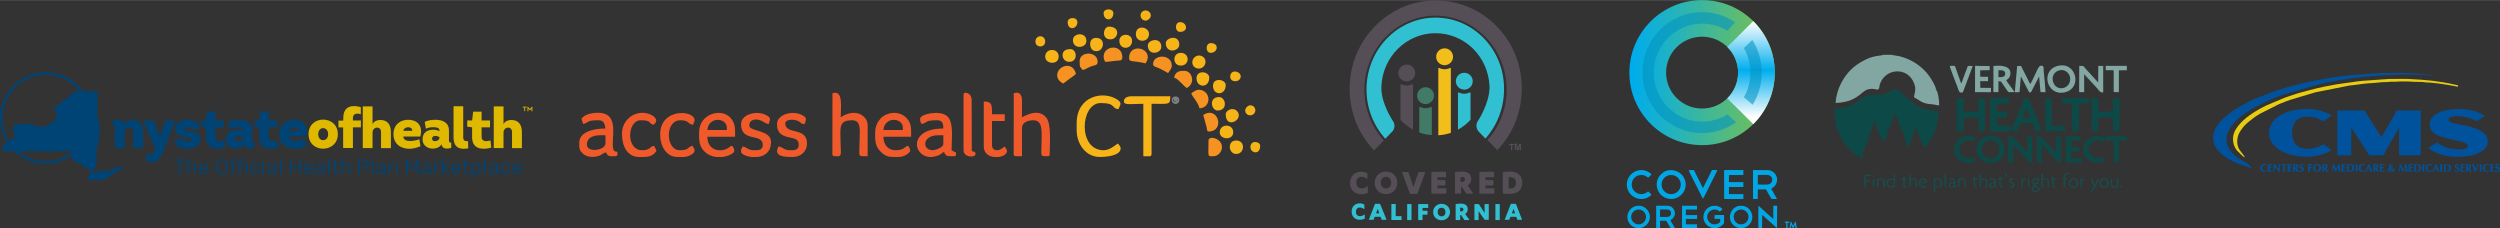 <?xml version="1.0" encoding="UTF-8"?>
<!DOCTYPE svg PUBLIC "-//W3C//DTD SVG 1.1//EN" "http://www.w3.org/Graphics/SVG/1.1/DTD/svg11.dtd">
<!-- Creator: CorelDRAW 2020 (64-Bit) -->
<svg xmlns="http://www.w3.org/2000/svg" xml:space="preserve" width="2890px" height="264px" version="1.1" style="shape-rendering:geometricPrecision; text-rendering:geometricPrecision; image-rendering:optimizeQuality; fill-rule:evenodd; clip-rule:evenodd"
viewBox="0 0 2917.46 266.3"
 xmlns:xlink="http://www.w3.org/1999/xlink"
 xmlns:xodm="http://www.corel.com/coreldraw/odm/2003">
 <rect x="0" y="0" width="2917.46" height="266.3" fill="#333333" stroke="none"/>
 <defs>
  <style type="text/css">
   <![CDATA[
    .fil17 {fill:#00519C}
    .fil15 {fill:#00529C}
    .fil18 {fill:#01A7E5}
    .fil11 {fill:#0D4947}
    .fil14 {fill:#154F4D}
    .fil6 {fill:#808184}
    .fil12 {fill:#82A6A1}
    .fil13 {fill:#83A7A2}
    .fil16 {fill:#E8CD11}
    .fil2 {fill:#F05A2A}
    .fil4 {fill:#F05A2B}
    .fil5 {fill:#F59222}
    .fil3 {fill:#F7B418}
    .fil0 {fill:#004475;fill-rule:nonzero}
    .fil10 {fill:#31C0D1;fill-rule:nonzero}
    .fil8 {fill:#417A65;fill-rule:nonzero}
    .fil7 {fill:#564E57;fill-rule:nonzero}
    .fil1 {fill:#DFB900;fill-rule:nonzero}
    .fil9 {fill:#F2BE1A;fill-rule:nonzero}
    .fil21 {fill:#0193C2;fill-opacity:0.569}
    .fil19 {fill:url(#id0)}
    .fil20 {fill:url(#id1)}
   ]]>
  </style>
  <linearGradient id="id0" gradientUnits="userSpaceOnUse" x1="1906.33" y1="81.26" x2="2063.06" y2="81.26">
   <stop offset="0" style="stop-opacity:1; stop-color:#00ADEB"/>
   <stop offset="1" style="stop-opacity:1; stop-color:#76C051"/>
  </linearGradient>
  <linearGradient id="id1" gradientUnits="userSpaceOnUse" x1="2039.01" y1="25.16" x2="2039.64" y2="136.24">
   <stop offset="0" style="stop-opacity:1; stop-color:#FEFEFE"/>
   <stop offset="0.51" style="stop-opacity:1; stop-color:#00AEEE"/>
   <stop offset="1" style="stop-opacity:1; stop-color:#FEFEFE"/>
  </linearGradient>
 </defs>
 <g id="Layer_x0020_1">
  <g id="_2159689523648">
   <g>
    <g>
     <g>
      <path class="fil0" d="M53.33 87.16c-27.86,0 -50.43,22.68 -50.43,50.43 0,27.86 22.68,50.44 50.43,50.44 27.86,0 50.44,-22.68 50.44,-50.44 0,-27.75 -22.58,-50.43 -50.44,-50.43l0 0zm0 103.77c-29.41,0 -53.33,-23.93 -53.33,-53.34 0,-29.41 23.92,-53.33 53.33,-53.33 29.41,0 53.33,23.92 53.33,53.33 0,29.41 -23.92,53.34 -53.33,53.34z"/>
     </g>
     <path class="fil0" d="M155.54 172.7l0 -18.43c0.11,-3.63 -2.17,-5.49 -4.66,-5.49 -2.69,0 -5.38,1.86 -5.38,5.69l0 18.23 -11.39 0 0 -22.37c0,-2.48 0.1,-3.62 -2.69,-3.62l0 -6.22c4.45,-1.03 13.56,-1.76 13.77,4.46 1.76,-3.42 5.59,-5.18 9.32,-5.18 9.32,0 12.74,6.42 12.53,14.5l0 18.43 -11.5 0z"/>
     <path class="fil0" d="M190.75 176.32c-4.45,11.4 -9.94,15.64 -20.91,10.57l1.03 -7.25c4.76,2.07 7.56,1.03 9.42,-4.25l0.83 -2.69 -13.67 -30.86 0 -1.24 12.12 0 6.84 18.84 0.31 0 6.1 -18.84 11.19 0 0 1.24 -13.26 34.48z"/>
     <path class="fil0" d="M215.09 162.45c0,2.07 1.86,2.9 3.73,2.9 1.86,0 3.73,-0.83 3.73,-2.49 0,-1.97 -1.76,-2.28 -3.52,-2.48 -6.32,-0.73 -14.5,-1.97 -14.5,-9.84 0,-7.46 7.14,-10.98 14.29,-10.98 7.35,0 14.5,3.83 14.19,10.98l-9.95 0c-0.2,-1.56 -2.17,-2.49 -4.03,-2.38 -1.76,0.1 -3.42,0.82 -3.42,2.17 -0.21,1.97 2.17,2.07 3.73,2.28 7.14,0.73 14.7,1.76 14.49,10.25 -0.2,7.25 -7.45,10.77 -14.7,10.77 -7.25,0 -15.12,-1.86 -15.33,-11.18l11.29 0z"/>
     <path class="fil0" d="M251.44 140.49l9.84 0 0 7.98 -9.84 0 0 11.18c0,5.9 6.21,5.49 10.36,4.04l0.93 8.49c-11.08,3.11 -22.37,1.45 -22.37,-12.22l0 -11.49 -5.7 -0.73 0 -7.25 5.7 0 1.24 -10.35 9.84 0 0 10.35z"/>
     <path class="fil0" d="M283.34 159.96c-1.45,-1.03 -3.32,-1.55 -5.08,-1.45 -2.38,0.21 -3.93,1.45 -3.42,3.83 0.21,1.56 1.45,2.28 3.01,2.28 2.38,0 5.49,-1.24 5.49,-4.04l0 -0.62zm-7.98 13.36c-6,0 -11.49,-3.93 -11.7,-10.15 -0.31,-8.18 5.07,-11.91 12.43,-11.91 2.38,0 5.17,0.52 7.25,1.76l0 -1.03c0,-3.32 -4.46,-3.63 -6.94,-3.63 -3.11,0 -6.11,0.31 -8.91,1.76l-1.35 -8.07c3.42,-1.56 7.88,-2.39 12.22,-2.39 8.7,0 16.06,3.11 16.06,12.64l0 10.35c0,2.39 0,3.73 2.69,3.73l0 6.22c-4.56,1.03 -10.67,1.65 -11.39,-4.46 -1.87,3.83 -6.53,5.18 -10.36,5.18z"/>
     <path class="fil0" d="M313.68 140.49l9.84 0 0 7.98 -9.84 0 0 11.18c0,5.9 6.21,5.49 10.35,4.04l0.94 8.49c-11.08,3.11 -22.37,1.45 -22.37,-12.22l0 -11.49 -5.7 -0.73 0 -7.25 5.7 0 1.24 -10.35 9.84 0 0 10.35z"/>
     <path class="fil0" d="M347.75 152.51c0.31,-2.9 -2.49,-4.15 -4.77,-4.15 -2.38,0 -5.07,1.45 -5.59,4.15l10.36 0zm9.53 6.73l-19.99 0c0.52,4.24 4.14,5.18 7.97,5.18 3.83,0 8.6,-1.04 10.88,-2.08l1.24 8.19c-3.94,1.76 -8.39,2.89 -12.84,3 -10.77,0 -18.64,-6.11 -18.64,-17.09 0,-11.7 8.8,-16.78 17.08,-16.78 12.33,0.21 17.2,8.29 14.3,19.58z"/>
     <g>
      <path class="fil1" d="M377.26 163.48c2.9,-0.1 5.7,-2.38 5.7,-7.04 0,-4.56 -2.9,-6.94 -5.7,-7.04 -2.9,-0.1 -5.9,2.28 -5.9,7.04 0,4.76 2.9,7.15 5.9,7.04l0 0zm0 9.94c-8.59,0.11 -17.19,-5.59 -17.19,-16.98 0,-11.29 8.49,-16.98 16.98,-16.98 8.6,0 17.2,5.59 17.2,16.98 0,11.29 -8.5,16.88 -16.99,16.98z"/>
     </g>
     <path class="fil1" d="M400.46 148.57l-5.49 0 0 -7.97 5.59 0 0.11 -3.42c0,-13.98 11.08,-15.12 20.4,-12.22l0 8.39c-2.28,-1.25 -9.22,-1.97 -9.22,4.04l0 3.1 9.32 0 0 7.98 -9.32 0 0 24.13 -11.39 0 0 -24.03z"/>
     <path class="fil1" d="M444.68 172.7l0 -18.43c0.1,-3.63 -2.07,-5.49 -4.45,-5.49 -2.7,0 -5.49,1.97 -5.49,5.69l0 18.23 -11.39 0 0 -48.67 11.39 0 0 20.71c1.55,-3.21 5.28,-4.87 8.9,-4.87 9.32,0 12.53,6.22 12.53,14.5l0 18.43 -11.49 0 0 -0.1z"/>
     <path class="fil1" d="M481.03 152.51c0.31,-2.9 -2.49,-4.15 -4.77,-4.15 -2.38,0 -5.07,1.45 -5.59,4.15l10.36 0zm9.52 6.73l-19.98 0c0.52,4.24 4.14,5.18 7.97,5.18 3.83,0 8.6,-1.04 10.88,-2.08l1.24 8.19c-3.94,1.76 -8.39,2.89 -12.84,3 -10.77,0 -18.64,-6.11 -18.64,-17.09 0,-11.7 8.8,-16.78 17.08,-16.78 12.33,0.21 17.2,8.29 14.29,19.58z"/>
     <path class="fil1" d="M512.82 159.96c-1.35,-1.03 -3.31,-1.55 -5.07,-1.45 -2.39,0.21 -3.94,1.45 -3.42,3.83 0.21,1.56 1.45,2.28 3,2.28 2.38,0 5.49,-1.24 5.49,-4.04l0 -0.62zm-7.97 13.36c-6.01,0 -11.5,-3.93 -11.71,-10.15 -0.31,-8.18 5.08,-11.91 12.43,-11.91 2.38,0 5.18,0.52 7.25,1.76l0 -1.03c0,-3.32 -4.45,-3.63 -6.94,-3.63 -3.11,0 -6.11,0.31 -8.9,1.76l-1.35 -8.07c3.42,-1.56 7.87,-2.39 12.22,-2.39 8.7,0 16.05,3.11 16.05,12.64l0 10.35c0,2.39 0,3.73 2.69,3.73l0 6.22c-4.66,1.03 -10.66,1.65 -11.39,-4.46 -1.76,3.83 -6.52,5.18 -10.35,5.18z"/>
     <path class="fil1" d="M540.57 123.92l0 35.94c0,4.35 2.18,5.18 5.6,4.66l0.31 8.49c-10.05,1.76 -17.19,-0.62 -17.19,-13.05l0 -36.04 11.28 0z"/>
     <path class="fil1" d="M562.01 140.49l9.84 0 0 7.98 -9.84 0 0 11.18c0,5.9 6.21,5.49 10.36,4.04l0.93 8.49c-11.08,3.11 -22.37,1.45 -22.37,-12.22l0 -11.49 -5.7 -0.73 0 -7.25 5.7 0 1.24 -10.25 9.84 0 0 10.25z"/>
     <path class="fil1" d="M597.53 172.7l0 -18.43c0.1,-3.63 -2.07,-5.49 -4.45,-5.49 -2.69,0 -5.49,1.97 -5.49,5.69l0 18.23 -11.39 0 0 -48.67 11.39 0 0 20.71c1.55,-3.21 5.28,-4.87 8.91,-4.87 9.32,0 12.53,6.22 12.53,14.5l0 18.43 -11.5 0 0 -0.1z"/>
    </g>
    <polygon class="fil0" points="208.57,187.51 203.39,187.51 203.39,185.85 215.71,185.85 215.71,187.51 210.53,187.51 210.53,203.04 208.57,203.04 "/>
    <g id="_2194146241680">
     <path class="fil0" d="M218.4 185.13l1.87 0 0 7.25c0.72,-1.35 1.97,-2.28 4.04,-2.28 2.79,0 4.55,1.86 4.55,4.86l0 7.87 -1.86 0 0 -7.66c0,-2.17 -0.93,-3.62 -3.21,-3.62 -2.07,0 -3.63,1.24 -3.63,3.83l0 7.35 -1.86 0 0 -17.6 0.1 0z"/>
     <path class="fil0" d="M233.94 196.1l7.25 0 0 -0.62c0,-2.17 -1.14,-3.93 -3.63,-3.93 -2.69,0 -3.62,1.76 -3.62,4.04l0 0.51zm-1.76 1.76l0 -1.96c0,-3.42 1.97,-5.7 5.49,-5.7 3.62,0 5.28,2.38 5.28,5.49l0 1.86 -9.01 0 0 0.42c0,2.17 1.14,3.93 3.73,3.93 1.86,0 3,-1.03 3.41,-2.38l1.66 0c-0.41,2.28 -2.48,3.83 -5.07,3.83 -3.21,0 -5.49,-2.17 -5.49,-5.49z"/>
     <g>
      <path class="fil0" d="M263.97 195.9l0 -2.9c0,-3.21 -1.66,-5.8 -5.28,-5.8 -3.63,0 -5.28,2.59 -5.28,5.8l0 2.9c0,3.21 1.65,5.8 5.28,5.8 3.62,0.1 5.28,-2.59 5.28,-5.8l0 0zm-5.28 7.45c-4.76,0 -7.15,-3.41 -7.15,-7.56l0 -2.69c0,-4.14 2.39,-7.56 7.15,-7.56 4.76,0 7.14,3.42 7.14,7.56l0 2.69c0,4.15 -2.38,7.56 -7.14,7.56z"/>
     </g>
     <path class="fil0" d="M270.29 191.96l-1.87 0 0 -1.45 1.87 0 0 -1.66c0,-2.38 1.03,-3.62 3.62,-3.62l1.76 0 0 1.55 -1.66 0c-1.34,0 -1.86,0.63 -1.86,1.97l0 1.76 3.11 0 0 1.56 -3.11 0 0 10.97 -1.86 0 0 -11.08z"/>
     <path class="fil0" d="M278.88 191.96l-1.86 0 0 -1.45 1.86 0 0 -1.66c0,-2.38 1.04,-3.62 3.63,-3.62l1.76 0 0 1.55 -1.66 0c-1.35,0 -1.86,0.63 -1.86,1.97l0 1.76 3.1 0 0 1.56 -3.1 0 0 10.97 -1.87 0 0 -11.08z"/>
     <path class="fil0" d="M286.65 190.51l1.86 0 0 12.53 -1.86 0 0 -12.53zm0.93 -4.45c0.73,0 1.14,0.41 1.14,1.14 0,0.62 -0.41,1.14 -1.14,1.14 -0.72,0 -1.14,-0.42 -1.14,-1.14 0,-0.73 0.42,-1.14 1.14,-1.14z"/>
     <path class="fil0" d="M292.03 197.76l0 -2.07c0,-3.11 2.07,-5.49 5.6,-5.49 3.1,0 5.17,2.07 5.38,4.66l-1.66 0c-0.2,-1.66 -1.34,-3.21 -3.62,-3.21 -2.59,0 -3.73,1.66 -3.73,4.04l0 2.17c0,2.39 1.24,4.04 3.73,4.04 2.38,0 3.42,-1.55 3.62,-3.21l1.66 0c-0.1,2.7 -2.17,4.66 -5.38,4.66 -3.53,0 -5.6,-2.38 -5.6,-5.59z"/>
     <path class="fil0" d="M306.43 190.51l1.86 0 0 12.53 -1.86 0 0 -12.53zm0.93 -4.45c0.73,0 1.14,0.41 1.14,1.14 0,0.62 -0.41,1.14 -1.14,1.14 -0.72,0 -1.14,-0.42 -1.14,-1.14 0,-0.73 0.42,-1.14 1.14,-1.14z"/>
     <g>
      <path class="fil0" d="M320.82 199.31c0,-1.55 -1.86,-2.69 -3.73,-2.69 -2.07,0 -3.52,0.93 -3.52,2.69 0,1.76 1.45,2.7 3.42,2.7 1.97,0.1 3.83,-1.04 3.83,-2.7l0 0zm0.11 3.73l0 -1.55c-0.52,0.83 -2.28,1.86 -4.35,1.86 -3.01,0 -4.77,-1.65 -4.77,-3.93 0,-2.38 1.97,-3.94 4.97,-3.94 1.97,0 3.32,0.83 4.04,1.56l0 -2.39c0,-1.76 -1.14,-3 -3.1,-3 -1.56,0 -2.59,0.73 -3.11,1.87l-1.76 0c0.62,-2.08 2.38,-3.32 4.87,-3.32 3.1,0 4.97,2.07 4.97,4.45l0 8.29 -1.76 0 0 0.1z"/>
     </g>
    </g>
    <rect class="fil0" x="326.62" y="185.13" width="1.86" height="17.81"/>
    <polygon class="fil0" points="338.22,185.85 340.09,185.85 340.09,193.62 349.09,193.62 349.09,185.85 351.06,185.85 351.06,203.04 349.09,203.04 349.09,195.28 340.09,195.28 340.09,203.04 338.22,203.04 "/>
    <g>
     <path class="fil0" d="M356.45 196.1l7.25 0 0 -0.62c0,-2.17 -1.14,-3.93 -3.63,-3.93 -2.69,0 -3.62,1.76 -3.62,4.04l0 0.51zm-1.76 1.76l0 -1.96c0,-3.42 1.96,-5.7 5.49,-5.7 3.62,0 5.28,2.38 5.28,5.49l0 1.86 -9.01 0 0 0.42c0,2.17 1.14,3.93 3.73,3.93 1.86,0 3,-1.03 3.41,-2.38l1.66 0c-0.41,2.28 -2.49,3.83 -5.07,3.83 -3.32,0 -5.49,-2.17 -5.49,-5.49z"/>
     <g>
      <path class="fil0" d="M377.16 199.31c0,-1.55 -1.87,-2.69 -3.73,-2.69 -2.07,0 -3.52,0.93 -3.52,2.69 0,1.76 1.45,2.7 3.42,2.7 1.96,0.1 3.83,-1.04 3.83,-2.7l0 0zm0.1 3.73l0 -1.55c-0.52,0.83 -2.28,1.86 -4.35,1.86 -3,0 -4.76,-1.65 -4.76,-3.93 0,-2.38 1.97,-3.94 4.97,-3.94 1.97,0 3.31,0.83 4.04,1.56l0 -2.39c0,-1.76 -1.14,-3 -3.11,-3 -1.55,0 -2.59,0.73 -3.1,1.87l-1.76 0c0.62,-2.08 2.38,-3.32 4.86,-3.32 3.11,0 4.97,2.07 4.97,4.45l0 8.29 -1.76 0 0 0.1z"/>
     </g>
    </g>
    <rect class="fil0" x="382.96" y="185.13" width="1.86" height="17.81"/>
    <g>
     <path class="fil0" d="M393.31 203.04c-2.38,0 -3.41,-1.24 -3.41,-3.31l0 -7.66 -2.18 0 0 -1.56 2.18 0 0 -3.62 1.86 0 0 3.62 3.21 0 0 1.56 -3.21 0 0 7.66c0,1.24 0.52,1.76 1.87,1.76l1.24 0 0 1.55 -1.56 0z"/>
     <path class="fil0" d="M398.08 185.13l1.86 0 0 7.25c0.73,-1.35 1.97,-2.28 4.04,-2.28 2.8,0 4.56,1.86 4.56,4.86l0 7.87 -1.87 0 0 -7.66c0,-2.17 -0.93,-3.62 -3.21,-3.62 -2.07,0 -3.62,1.24 -3.62,3.83l0 7.35 -1.87 0 0 -17.6 0.11 0z"/>
     <path class="fil0" d="M424.59 195.17c2.79,0 4.04,-1.76 4.04,-3.93 0,-2.07 -1.25,-3.83 -4.04,-3.83l-4.66 -0.01 0 7.77 4.66 0zm-6.53 -9.32l6.74 0c3.62,0 5.79,2.38 5.79,5.39 0,3 -2.17,5.49 -5.79,5.49l-4.77 0 0 6.21 -1.86 0 0 -17.09 -0.11 0z"/>
    </g>
    <rect class="fil0" x="433.6" y="185.13" width="1.86" height="17.81"/>
    <g>
     <g>
      <path class="fil0" d="M447.89 199.31c0,-1.55 -1.87,-2.69 -3.73,-2.69 -2.07,0 -3.52,0.93 -3.52,2.69 0,1.76 1.45,2.7 3.42,2.7 1.96,0.1 3.83,-1.04 3.83,-2.7l0 0zm0.1 3.73l0 -1.55c-0.52,0.83 -2.17,1.86 -4.35,1.86 -3,0 -4.76,-1.65 -4.76,-3.93 0,-2.38 1.97,-3.94 4.97,-3.94 1.97,0 3.31,0.83 4.04,1.56l0 -2.39c0,-1.76 -1.14,-3 -3.11,-3 -1.55,0 -2.59,0.73 -3.1,1.87l-1.76 0c0.62,-2.08 2.38,-3.32 4.86,-3.32 3.11,0 4.97,2.07 4.97,4.45l0 8.29 -1.76 0 0 0.1z"/>
     </g>
     <path class="fil0" d="M453.58 190.51l1.77 0 0 2.18c0.62,-1.45 1.96,-2.39 4.14,-2.39 2.79,0 4.55,1.87 4.55,4.87l0 7.87 -1.86 0 0 -7.66c0,-2.18 -0.93,-3.62 -3.21,-3.62 -2.07,0 -3.62,1.24 -3.62,3.83l0 7.35 -1.77 0 0 -12.43z"/>
    </g>
    <polygon class="fil0" points="488.48,203.04 486.62,203.04 486.62,189.58 481.96,198.9 480.1,198.9 475.44,189.58 475.44,203.04 473.57,203.04 473.57,185.85 475.33,185.85 481.03,197.14 486.72,185.85 488.48,185.85 "/>
    <g>
     <g>
      <path class="fil0" d="M501.12 199.31c0,-1.55 -1.87,-2.69 -3.73,-2.69 -2.07,0 -3.52,0.93 -3.52,2.69 0,1.76 1.45,2.7 3.42,2.7 1.96,0.1 3.83,-1.04 3.83,-2.7l0 0zm0 3.73l0 -1.55c-0.52,0.83 -2.28,1.86 -4.35,1.86 -3,0 -4.76,-1.65 -4.76,-3.93 0,-2.38 1.96,-3.94 4.97,-3.94 1.96,0 3.31,0.83 4.03,1.56l0 -2.39c0,-1.76 -1.13,-3 -3.1,-3 -1.56,0 -2.59,0.73 -3.11,1.87l-1.76 0c0.62,-2.08 2.38,-3.32 4.87,-3.32 3.1,0 4.97,2.07 4.97,4.45l0 8.29 -1.76 0 0 0.1z"/>
     </g>
     <path class="fil0" d="M506.81 190.51l1.76 0 0 2.9c0.42,-1.97 1.76,-3 4.04,-3l0.31 0 0 1.76 -0.41 0c-2.38,0 -3.94,1.55 -3.94,4.76l0 6.11 -1.86 0 0 -12.53 0.1 0z"/>
    </g>
    <polygon class="fil0" points="515.41,185.13 517.27,185.13 517.27,196.41 522.66,190.51 524.94,190.51 519.24,196.52 525.25,203.04 522.87,203.04 517.27,196.73 517.27,203.04 515.41,203.04 "/>
    <g>
     <path class="fil0" d="M528.66 196.1l7.25 0 0 -0.62c0,-2.17 -1.13,-3.93 -3.52,-3.93 -2.69,0 -3.62,1.76 -3.62,4.04l0 0.51 -0.11 0zm-1.86 1.76l0 -1.96c0,-3.42 1.97,-5.7 5.49,-5.7 3.52,0 5.28,2.38 5.28,5.49l0 1.86 -9.01 0 0 0.42c0,2.17 1.14,3.93 3.73,3.93 1.86,0 3,-1.03 3.42,-2.38l1.65 0c-0.41,2.28 -2.48,3.83 -5.07,3.83 -3.21,0 -5.49,-2.17 -5.49,-5.49z"/>
     <path class="fil0" d="M545.34 203.04c-2.38,0 -3.42,-1.24 -3.42,-3.31l0 -7.66 -2.17 0 0 -1.56 2.17 0 0 -3.62 1.86 0 0 3.62 3.21 0 0 1.56 -3.21 0 0 7.66c0,1.24 0.52,1.76 1.87,1.76l1.24 0 0 1.55 -1.55 0z"/>
     <path class="fil0" d="M559.42 195.9c0,-2.28 -1.14,-4.14 -3.73,-4.14 -2.48,0 -3.83,1.86 -3.83,4.34l0 1.66c0,2.59 1.76,4.14 3.83,4.14 2.38,0 3.63,-1.86 3.63,-4.14l0 -1.86 0.1 0zm-9.32 11.39l0 -16.78 1.76 0 0 1.97c0.52,-1.14 2.18,-2.28 4.25,-2.28 3.31,0 5.28,2.38 5.28,5.59l0 1.87c0,3.21 -2.07,5.59 -5.18,5.59 -1.97,0 -3.42,-0.93 -4.14,-2.17l0 6.11 -1.97 0 0 0.1z"/>
    </g>
    <rect class="fil0" x="564.81" y="185.13" width="1.86" height="17.81"/>
    <g>
     <g>
      <path class="fil0" d="M579.1 199.31c0,-1.55 -1.87,-2.69 -3.73,-2.69 -2.07,0 -3.52,0.93 -3.52,2.69 0,1.76 1.45,2.7 3.42,2.7 1.96,0.1 3.83,-1.04 3.83,-2.7l0 0zm0.1 3.73l0 -1.55c-0.52,0.83 -2.28,1.86 -4.35,1.86 -3,0 -4.76,-1.65 -4.76,-3.93 0,-2.38 1.97,-3.94 4.97,-3.94 1.97,0 3.31,0.83 4.04,1.56l0 -2.39c0,-1.76 -1.14,-3 -3.11,-3 -1.55,0 -2.59,0.73 -3.11,1.87l-1.76 0c0.62,-2.08 2.38,-3.32 4.87,-3.32 3.11,0 4.97,2.07 4.97,4.45l0 8.29 -1.76 0 0 0.1z"/>
     </g>
     <path class="fil0" d="M584.17 197.76l0 -2.07c0,-3.11 2.07,-5.49 5.59,-5.49 3.11,0 5.18,2.07 5.39,4.66l-1.66 0c-0.2,-1.66 -1.34,-3.21 -3.62,-3.21 -2.59,0 -3.73,1.66 -3.73,4.04l0 2.17c0,2.39 1.24,4.04 3.73,4.04 2.38,0 3.42,-1.55 3.62,-3.21l1.66 0c-0.1,2.7 -2.18,4.66 -5.39,4.66 -3.52,0 -5.59,-2.38 -5.59,-5.59z"/>
     <path class="fil0" d="M599.71 196.1l7.25 0 0 -0.62c0,-2.17 -1.14,-3.93 -3.53,-3.93 -2.69,0 -3.62,1.76 -3.62,4.04l0 0.51 -0.1 0zm-1.77 1.76l0 -1.96c0,-3.42 1.97,-5.7 5.49,-5.7 3.53,0 5.29,2.38 5.29,5.49l0 1.86 -9.01 0 0 0.42c0,2.17 1.13,3.93 3.72,3.93 1.87,0 3.01,-1.03 3.42,-2.38l1.66 0c-0.42,2.28 -2.49,3.83 -5.08,3.83 -3.21,0 -5.49,-2.17 -5.49,-5.49z"/>
    </g>
    <polygon class="fil0" points="141.56,193.62 137.01,196.52 135.25,194.76 128.31,199.52 114.54,199.52 109.67,202.32 109.67,197.24 112.57,194.14 112.57,176.43 116.09,161.1 116.09,141.32 113.71,139.04 113.71,106.32 88.02,106.32 63.48,125.89 63.48,129.31 67.21,132.21 67.21,133.87 65.03,133.87 65.03,141.53 61.51,141.53 53.85,147.43 43.49,147.43 42.15,148.88 38.83,144.43 22.58,144.43 15.33,147.22 15.33,154.58 19.16,158.41 3.11,169.9 3.11,176.43 83.99,176.43 83.99,186.16 106.35,198.9 106.35,201.28 102.63,206.36 102.63,209.98 120.96,209.98 143.74,195.69 "/>
    <path class="fil1" d="M618.45 127.13l2.28 -2.69 0.52 0 0 5.28 -1.04 0 0 -3.21 -1.76 2.18 -0.1 0 -1.76 -2.18 0 3.21 -1.04 0 0 -5.28 0.52 0 2.38 2.69zm-8.49 -1.86l0 -0.93 4.76 0 0 0.93 -1.86 0 0 4.35 -1.04 0 0 -4.35 -1.86 0z"/>
   </g>
   <g>
    <path class="fil2" d="M1183.01 108.77l-0.05 66.49c-0.13,7.86 -1.01,6.94 9.67,6.94l0 -33.22c0,-6.13 7.09,-8.74 13.11,-8.74 12.31,0 9.66,14.78 9.61,30.6 -0.03,11.36 -1.72,11.36 7,11.36 2.01,0 2.62,-0.6 2.62,-2.62 0,-12.57 2.06,-34.89 -3.94,-42.39 -8.22,-10.26 -21.07,-4.32 -28.4,-0.44 0,-6.43 0.05,-12.86 0.05,-19.28 -0.01,-8.17 -4.05,-10.88 -9.67,-8.7z"/>
    <path class="fil2" d="M971.46 108.77l-0.05 66.49c-0.12,7.48 -0.7,6.94 7.04,6.94 4.05,0 2.64,-6.97 2.62,-11.36 -0.06,-20.54 -3.74,-30.6 13.12,-30.6 12.09,0 8.8,12.59 8.74,30.6 -0.04,12.45 -1.9,11.36 9.61,11.36l0 -35.84c0,-5.18 -2.06,-8.16 -4.99,-10.74 -7.66,-6.73 -18.6,-4.15 -26.48,1.13 0,-10.49 3.49,-32.69 -9.61,-27.98z"/>
    <path class="fil3" d="M1256.44 143.74l0 7.87c0,16.58 10.73,31.47 27.1,31.47 7.02,0 23.7,-1.25 24.25,-9.73 0.18,-2.78 -1.94,-4.02 -3.27,-6.01 -4.17,2.79 -9.75,7.87 -16.61,7.87 -30.54,0 -27.16,-55.07 -3.49,-55.07 18.79,0 12.07,6.79 20.98,6.99 1.22,-4.58 5.22,-6.71 -1.87,-11.24 -16.22,-10.38 -47.09,-4.18 -47.09,27.85z"/>
    <path class="fil2" d="M1088.6 175.21c-12.88,0 -12.44,-17.48 6.12,-17.48l6.12 0 0 10.49c0,3.47 -9.05,6.99 -12.24,6.99zm-1.26 7.87l-2.44 0c-19.83,-1.24 -24.67,-33.22 15.94,-33.22 0,-4.25 -0.21,-9.62 -7,-9.62 -15.48,0 -10.15,2.46 -18.35,4.37 -1.34,-2.52 -1.75,-2.51 -1.75,-6.12 0,-5.47 22.54,-10.41 31.27,-3.3 8.43,6.87 5.44,26.56 5.44,40.02l3.39 1.86c1.41,1.05 1.86,-0.98 1.86,2.51 0,2.02 -0.61,2.62 -2.62,2.62 -6,0 -9.99,0.67 -11.37,-5.24 -2.56,1.71 -3.63,3.06 -6.97,4.39 -2.61,1.04 -5.09,1.58 -7.4,1.73z"/>
    <path class="fil2" d="M700.46 157.73l6.12 0 0 9.61c0,8.95 -27.2,12.22 -20.74,-3.18 1.94,-4.61 8.47,-6.43 14.62,-6.43zm-24.48 11.95l0 -2.9 0 -0.31c0,-12.91 17.03,-16.61 30.6,-16.61 -0.84,-3.59 -0.84,-9.62 -7.87,-9.62 -15.48,0 -10.22,2.49 -18.23,4.33l-1.88 -6.08c3.27,-4.87 11.31,-6.99 19.24,-6.99 26.91,0 14.35,31.81 17.92,42.39 0.98,2.89 1.63,2.81 4.81,3.07 0,3.04 0.53,5.24 -2.63,5.24 -5.26,0 -9.11,0.77 -10.49,-4.37 -3.95,0.33 -4.47,2.42 -7.74,3.63 -6.05,2.23 -14.24,2.39 -19.19,-2.04 -3.99,-3.58 -4.49,-5.44 -4.54,-9.74z"/>
    <path class="fil2" d="M1053.63 148.98l0 2.63 -22.73 0c1.34,-16.13 22.73,-14.62 22.73,-2.63zm-5.69 34.1l-5.75 0c-5.73,-0.13 -9.57,-1.09 -15.03,-6.75 -6.48,-6.7 -5.87,-13.96 -5.87,-22.1 0,-6.81 3.04,-12.49 6.49,-16.23 6.29,-6.8 20.79,-9.71 29.73,-0.77 6.64,6.64 5.74,13.67 5.74,22.25l-32.35 0c0,8.8 5.2,15.73 13.99,15.73 10.58,0 10.09,-3.97 14.86,-5.24 1.72,2.57 1.79,2.56 2.62,6.12 -2.58,3.86 -7.69,6.99 -13.98,6.99l-0.45 0z"/>
    <path class="fil2" d="M848.2 148.98l0 2.63 -22.73 0c1.34,-16.13 22.73,-14.62 22.73,-2.63zm-5.51 34.1l-6.92 0c-4.98,-0.59 -10,-2.56 -14.05,-6.75 -6.48,-6.7 -5.87,-13.96 -5.87,-22.1 0,-21.35 25.56,-28.77 36.34,-17.11 6.47,7 5.62,13.75 5.62,22.36l-32.34 0c0,15.64 14.46,18.46 23.34,13.72 3.23,-1.73 2.35,-2.39 5.51,-3.23 1.26,1.89 2.62,2.91 2.62,6.12 0,2.45 -6.37,6.1 -14.25,6.99z"/>
    <path class="fil3" d="M1311.52 118.39c0,4.62 9.89,2.62 22.72,2.62l0 61.19c6.88,0 9.62,0.95 9.62,-2.62l0 -58.57c20.7,0 21.85,1.65 21.85,-8.74l-45.45 0c-4.58,0 -8.74,1.76 -8.74,6.12z"/>
    <path class="fil4" d="M906.77 144.61c0,8.38 3.24,12.42 10.65,14.7 7.54,2.32 14.7,1.25 14.7,9.78 0,6.62 -6.3,6.12 -10.49,6.12 -7.08,0 -8.35,-3.97 -13.12,-4.37 -6.28,11.89 7.01,12.23 16.18,12.24l0.44 0c8.74,0 16.61,-5.84 16.61,-15.74 0,-19.86 -25.36,-9.58 -25.36,-23.6 0,-4.05 9.02,-5.69 15.48,-2.36 4.27,2.19 1.86,3.12 7.25,3.23 1.14,-4.89 3.2,-6.59 -1.71,-9.64 -11.56,-7.19 -30.63,-1.84 -30.63,9.64z"/>
    <path class="fil4" d="M864.81 144.61c0,22.15 25.35,9.94 25.35,24.48 0,6.62 -6.3,6.12 -10.49,6.12 -7.08,0 -8.35,-3.97 -13.12,-4.37 -1.22,4.58 -1.74,0.19 -1.74,6.12 0,2.59 5.52,5.34 12.17,6.12l7.23 0c8.06,-1.01 15.56,-5.71 15.56,-17.49 0,-14.6 -25.35,-11.76 -25.35,-19.23 0,-5.13 3.63,-6.99 7.87,-6.99 7.31,0 9.32,4.78 14.86,5.24 1.14,-4.89 3.2,-6.59 -1.71,-9.64 -11.57,-7.19 -30.63,-1.84 -30.63,9.64z"/>
    <path class="fil4" d="M770.39 156.85c0,13.68 7.26,26.23 20.11,26.23l0.25 0 6.46 0c2.72,-0.12 5.33,-0.55 8.03,-1.87 8.31,-4.05 5.08,-7.76 2.74,-11.24 -6.5,1.73 -3.04,5.24 -14.86,5.24 -16.31,0 -17.58,-34.97 0.88,-34.97 10.89,0 8.09,4.69 14.86,5.25 0.56,-2.4 1.75,-3.55 1.75,-5.25 0,-12.13 -40.22,-14.75 -40.22,16.61z"/>
    <path class="fil4" d="M725.81 155.98c0,14.13 5.91,27.1 20.11,27.1l5.72 0c5.6,-0.14 10.47,-1.15 14.38,-6.99 -0.91,-3.92 -1.73,-2.81 -2.62,-6.12 -6.07,1.41 -4.45,5.24 -13.99,5.24 -19.35,0 -17.51,-34.97 -1.74,-34.97 13.44,0 8.27,3.49 14.86,5.25 9.24,-6.19 -3.21,-13.99 -12.24,-13.99 -13.77,0 -24.48,10.65 -24.48,24.48z"/>
    <path class="fil4" d="M1148.04 170.84c0,7.73 5.58,11.39 11.68,12.24l5.77 0c5.25,-0.72 9.65,-3.34 9.65,-6.99 0,-1.3 -1.89,-3.86 -2.62,-5.25 -2.29,1.54 -5.33,4.37 -8.74,4.37 -4.08,0 -6.12,-2.04 -6.12,-6.12l0 -27.97 14.86 0 0 -7.87 -14.86 0c0,-11.8 -0.21,-14.86 -9.62,-14.86l0 52.45z"/>
    <path class="fil4" d="M1124.44 110.52l0 64.69c0,8.81 13.99,9.02 13.99,4.37 0,-3.11 -1.93,-2.32 -4.37,-3.49l-0.18 -60.15c-0.35,-2.56 -0.93,-5.09 -3.17,-6.5 -1.95,-1.23 -6.27,-2.7 -6.27,1.08z"/>
    <path class="fil5" d="M1233.71 87.79c0,4.65 3.54,7.79 7,9.62 2.99,-2.01 4.49,-3.37 7.48,-5.63 2.4,-1.82 5.98,-3.83 7.38,-5.74 -3.63,-15.58 -21.86,-9.36 -21.86,1.75z"/>
    <path class="fil5" d="M1259.94 71.18c0,8.56 0.31,5.73 3.5,10.49 3.66,-0.85 5.56,-2.61 9.09,-4.01 4.73,-1.88 8.39,-1.11 8.39,-5.6 0,-12.76 -20.98,-12.6 -20.98,-0.88z"/>
    <path class="fil5" d="M1317.63 67.69c0,5.16 4.1,2.59 19.24,6.12 11.5,-17.19 -19.24,-25.66 -19.24,-6.12z"/>
    <path class="fil5" d="M1287.91 65.94c0,2.24 1.02,4.6 1.75,6.12 4.08,0 6.86,-0.6 11.1,-1.14 5.11,-0.64 9.01,0.63 9.01,-4.11 0,-16.09 -21.86,-14 -21.86,-0.87z"/>
    <path class="fil5" d="M1410.3 163.85c0,20.47 -1.63,18.35 6.12,18.35 5.05,0 9.61,-5.35 9.61,-10.49 0,-10.75 -15.73,-13.97 -15.73,-7.86z"/>
    <path class="fil5" d="M1345.61 74.68c0,3.18 3.61,3.13 8.46,5.52 3.61,1.79 5.84,3.29 9.02,4.97 1.42,-2.12 4.37,-5.13 4.37,-8.74 0,-13.78 -21.85,-13.52 -21.85,-1.75z"/>
    <path class="fil5" d="M1390.19 108.77c1.05,3.95 7.97,10.4 9.62,17.49 12.24,-0.28 14.17,-16.81 3.29,-20.85 -5.89,-2.18 -9.08,0.8 -12.91,3.36z"/>
    <path class="fil5" d="M1404.18 134.12l3.96 14.4c0.42,2 0.2,4.84 2.16,4.84 19.81,0 11.2,-30.83 -6.12,-19.24z"/>
    <path class="fil5" d="M1370.09 90.42c4.86,1.29 10.68,9.43 14.86,12.23 10.9,-5.77 5.95,-20.1 -2.63,-20.1 -5.2,0 -10.44,0.16 -12.23,7.87z"/>
    <path class="fil3" d="M1442.64 179.58c9.93,0 11.14,-15.73 0,-15.73 -10.71,0 -9.25,15.73 0,15.73z"/>
    <path class="fil3" d="M1420.79 128.88c12.49,0 9.92,-15.74 1.75,-15.74 -12.33,0 -9.01,15.74 -1.75,15.74z"/>
    <path class="fil3" d="M1219.73 65.94c0,9.06 15.73,10.23 15.73,0 0,-10.44 -15.73,-10.21 -15.73,0z"/>
    <path class="fil3" d="M1325.5 39.71c0,10.01 14.43,10.45 15.36,0.63 0.88,-9.38 -15.36,-12.23 -15.36,-0.63z"/>
    <path class="fil3" d="M1272.18 51.08c0,4.59 2.15,8.79 7.76,8.51 8.78,-0.43 10.6,-15.51 -0.77,-15.51 -4.23,0 -6.99,2.77 -6.99,7z"/>
    <path class="fil3" d="M1360.47 50.2c0,12.5 15.73,9.93 15.73,1.75 0,-12.17 -15.73,-8.33 -15.73,-1.75z"/>
    <path class="fil3" d="M1423.41 154.23c0,8.95 15.74,9.8 15.74,0 0,-10.44 -15.74,-10.21 -15.74,0z"/>
    <path class="fil3" d="M1339.49 52.83c0,12.49 15.73,9.92 15.73,1.74 0,-11.95 -15.73,-8.51 -15.73,-1.74z"/>
    <path class="fil3" d="M1252.07 46.71c0,11.01 15.74,9.79 15.74,0.87 0,-10.83 -15.74,-9.41 -15.74,-0.87z"/>
    <path class="fil3" d="M1398.93 79.92c4.32,0 7.87,-3.54 7.87,-7.86 0,-6.92 -8.3,-9.79 -12.98,-5.12 -4.99,5 -1.93,12.98 5.11,12.98z"/>
    <path class="fil3" d="M1430.4 133.25c0,18.19 21.93,6.05 13.26,-3.64 -4.69,-5.26 -13.26,-1.06 -13.26,3.64z"/>
    <path class="fil3" d="M1396.31 91.29c0,11.27 14.86,11.87 14.86,-0.87 0,-7.17 -14.86,-9.52 -14.86,0.87z"/>
    <path class="fil3" d="M1377.95 76.43c10.71,0 10.71,-14.86 0,-14.86 -9.88,0 -10.03,14.86 0,14.86z"/>
    <path class="fil3" d="M1247.7 72.06c10.95,0 8.86,-14.86 1.75,-14.86 -4.78,0 -9.71,1.31 -9.39,7.77 0.18,3.63 3.25,7.09 7.64,7.09z"/>
    <path class="fil3" d="M1415.54 100.03c0,11.74 14.86,11.66 14.86,-0.87 0,-6.78 -14.86,-9.3 -14.86,0.87z"/>
    <path class="fil3" d="M1295.78 45.83c9.49,0 12.42,-14.86 -1.75,-14.86 -6.68,0 -9.08,14.86 1.75,14.86z"/>
    <path class="fil3" d="M1306.27 47.58c0,11.08 14.86,10.5 14.86,0 0,-9.45 -14.86,-9.45 -14.86,0z"/>
    <path class="fil3" d="M1336.87 23.98c2.96,0 6.12,-3.16 6.12,-6.12 0,-5.1 -6.72,-7.7 -10.26,-4.16 -3.8,3.8 -0.98,10.28 4.14,10.28z"/>
    <path class="fil3" d="M1435.65 89.54c0,6.78 11.33,7.03 12.24,0 0.82,-6.34 -12.24,-9.96 -12.24,0z"/>
    <path class="fil3" d="M1459.25 171.71c0,6.8 11.37,9.61 11.37,-1.74 0,-5.1 -11.37,-7.2 -11.37,1.74z"/>
    <path class="fil3" d="M1453.13 128.88c0,5.19 6.29,7.43 10.04,3.92 3.93,-3.68 1.03,-10.04 -3.92,-10.04 -2.96,0 -6.12,3.16 -6.12,6.12z"/>
    <path class="fil3" d="M1208.36 48.45c0,7.49 11.37,7.49 11.37,0 0,-8.39 -11.37,-8.25 -11.37,0z"/>
    <path class="fil3" d="M1377.08 37.09c10.33,0 8.28,-11.36 0,-11.36 -6.42,0 -6.32,11.36 0,11.36z"/>
    <path class="fil3" d="M1412.92 61.57c8.28,0 10.33,-11.37 0,-11.37 -6.42,0 -6.32,11.37 0,11.37z"/>
    <path class="fil3" d="M1245.95 25.73c0,10.33 11.37,8.28 11.37,0 0,-6.42 -11.37,-6.33 -11.37,0z"/>
    <path class="fil3" d="M1287.91 15.24c0,9.7 11.37,9.59 11.37,0 0,-2.61 -2.22,-4.07 -4.69,-4.37l-1.99 0c-2.47,0.3 -4.69,1.76 -4.69,4.37z"/>
    <path class="fil6" d="M1370.96 118.39c0.93,-0.93 3.32,1.39 0.97,0.45 -0.02,0 -2.43,1.01 -0.97,-0.45zm2.62 -3.5l0.64 1.11c0.25,1.17 0.24,1.14 0.24,2.39l-0.88 -3.5zm-3.49 0l0 3.5 -0.88 0c0,-0.49 -0.02,-1.43 0.06,-1.69 0.44,-1.55 0.28,-0.97 0.82,-1.81zm3.49 0l-1.88 -0.48 1.88 0.48zm-3.49 0l0 0zm-2.63 1.75c0,6.1 8.74,6.1 8.74,0 0,-5.58 -8.74,-5.58 -8.74,0z"/>
   </g>
   <g>
    <path class="fil7" d="M1647.97 98.19c-4.05,2 -8.56,2 -12.62,0 -0.25,0 -0.51,0 -0.76,0 -0.26,0.26 -0.26,0.51 -0.26,0.77l0 40.88c4.31,4.56 9.33,8.31 14.62,11.33l0 -52.26c0,-0.26 -0.26,-0.51 -0.26,-0.77 -0.2,0.05 -0.46,0.05 -0.72,0.05zm-6.31 -22.98c5.44,0 9.85,4.42 9.85,9.85 0,5.44 -4.41,9.85 -9.85,9.85 -5.43,0 -9.84,-4.41 -9.84,-9.85 0,-5.43 4.41,-9.85 9.84,-9.85z"/>
    <path class="fil8" d="M1669.93 124.66c-4.06,2 -8.57,2 -12.62,0 -0.26,0 -0.52,0 -0.77,0 -0.26,0.25 -0.26,0.51 -0.26,0.77l0 29.03c4.57,1.74 9.59,2.77 14.62,3.02l0 -32.05c0,-0.26 -0.26,-0.52 -0.26,-0.77 -0.2,0 -0.46,0 -0.71,0zm-6.31 -22.98c5.43,0 9.84,4.41 9.84,9.85 0,5.43 -4.41,9.84 -9.84,9.84 -5.44,0 -9.85,-4.41 -9.85,-9.84 0,-5.44 4.41,-9.85 9.85,-9.85z"/>
    <path class="fil9" d="M1692.13 79.21c-4.05,2 -8.56,2 -12.61,0 -0.26,0 -0.52,0 -0.77,0 -0.26,0.26 -0.26,0.52 -0.26,0.77l0 77.76c5.03,-0.26 10.11,-1.28 14.62,-2.77l0 -74.99c0,-0.25 -0.26,-0.51 -0.26,-0.77 -0.2,-0.2 -0.46,-0.2 -0.72,0zm-6.3 -22.92c5.43,0 9.84,4.41 9.84,9.85 0,5.43 -4.41,9.84 -9.84,9.84 -5.44,0 -9.85,-4.41 -9.85,-9.84 0,-5.44 4.41,-9.85 9.85,-9.85z"/>
    <path class="fil10" d="M1708.8 84.81c5.44,0 9.85,4.41 9.85,9.84 0,5.44 -4.41,9.85 -9.85,9.85 -5.43,0 -9.85,-4.41 -9.85,-9.85 0,-5.43 4.42,-9.84 9.85,-9.84zm7.29 54.77l0 -31.03c0,-0.25 -0.26,-0.51 -0.26,-0.77 -0.26,-0.25 -0.51,-0.25 -0.77,0 -4.05,2 -8.56,2 -12.62,0 -0.25,0 -0.51,0 -0.77,0 -0.25,0.26 -0.25,0.52 -0.25,0.77l0 42.68c5.59,-3.08 10.41,-6.88 14.67,-11.65z"/>
    <g>
     <path class="fil7" d="M1595.96 217.29c-0.25,0 -0.25,0 -0.51,0 -2,1.54 -3.79,2.51 -6.56,2.51 -3.8,0 -6.06,-2.51 -6.06,-6.82 0,-4.05 2.26,-6.82 5.8,-6.82 2.51,0 4.82,0.77 6.31,2.51 0.26,0 0.26,0.26 0.51,0 0.26,0 0.26,-0.26 0.26,-0.51l0 -6.05c0,-0.26 0,-0.26 -0.26,-0.26 -2,-1.03 -4.05,-1.54 -6.82,-1.54 -7.85,0 -13.13,5.28 -13.13,13.13 0,7.85 5.28,13.13 13.13,13.13 3.03,0 5.28,-0.51 7.33,-1.74 0.26,0 0.26,-0.26 0.26,-0.26l0 -6.31c0,-0.72 -0.26,-0.97 -0.26,-0.97l0 0zm21.44 -17.13c-7.59,0 -13.13,5.54 -13.13,13.13 0,7.59 5.54,13.13 13.13,13.13 7.6,0 13.13,-5.54 13.13,-13.13 0.26,-7.59 -5.53,-13.13 -13.13,-13.13l0 0zm0 19.69c-3.54,0 -6.05,-2.77 -6.05,-6.82 0,-4.05 2.51,-6.82 6.05,-6.82 3.54,0 6.06,2.77 6.06,6.82 0,4 -2.26,6.82 -6.06,6.82l0 0zm44.93 -19.18l-6.56 0c-0.26,0 -0.26,0 -0.51,0.26l-5.8 17.18 -5.8 -17.18c0,-0.26 -0.25,-0.26 -0.51,-0.26l-6.56 0c-0.26,0 -0.26,0 -0.26,0.26 0,0 0,0.25 0,0.51l9.08 24.46c0,0.26 0.25,0.26 0.51,0.26l7.59 0c0.26,0 0.26,0 0.52,-0.26l9.07 -24.46c0,-0.26 0,-0.26 0,-0.51 -0.51,-0.26 -0.51,-0.26 -0.77,-0.26l0 0zm25.24 18.93l-10.11 0 0 -3.29 8.83 0c0.25,0 0.51,-0.25 0.51,-0.51l0 -5.28c0,-0.26 -0.26,-0.52 -0.51,-0.52l-8.83 0 0 -3.28 9.6 0c0.25,0 0.51,-0.25 0.51,-0.51l0 -5.28c0,-0.26 -0.26,-0.52 -0.51,-0.52l-16.16 0c-0.26,0 -0.51,0.26 -0.51,0.52l0 24.46c0,0.26 0.25,0.51 0.51,0.51l16.41 0c0.26,0 0.52,-0.25 0.52,-0.51l0 -5.33c0.25,-0.21 0,-0.46 -0.26,-0.46l0 0zm25.03 -3.29c2.77,-1.54 4.31,-4.3 4.31,-7.33 0,-5.8 -3.8,-8.82 -10.88,-8.82 -2.77,0 -6.05,0.25 -7.84,0.51 -0.26,0 -0.26,0.26 -0.26,0.51l0 24.21c0,0.26 0.26,0.51 0.51,0.51l6.05 0c0.26,0 0.52,-0.25 0.52,-0.51l0 -7.33 1.02 0 5.03 7.59 0.26 0.25 7.33 0c0.26,0 0.26,0 0.26,-0.25 0,-0.26 0,-0.26 0,-0.51l-6.31 -8.83zm-3.08 -7.07c0,1.28 -0.51,3.02 -4.05,3.02l-1.03 0 0 -5.79c0.52,0 1.03,0 1.29,0 2.56,-0.26 3.79,0.77 3.79,2.77l0 0zm34.11 10.36l-10.1 0 0 -3.29 8.82 0c0.25,0 0.51,-0.25 0.51,-0.51l0 -5.28c0,-0.26 -0.26,-0.52 -0.51,-0.52l-8.82 0 0 -3.28 9.59 0c0.25,0 0.51,-0.25 0.51,-0.51l0 -5.28c0,-0.26 -0.26,-0.52 -0.51,-0.52l-16.16 0c-0.26,0 -0.51,0.26 -0.51,0.52l0 24.46c0,0.26 0.25,0.51 0.51,0.51l16.41 0c0.26,0 0.52,-0.25 0.52,-0.51l0 -5.33c0,-0.21 0,-0.46 -0.26,-0.46l0 0zm18.67 -19.44c-3.03,0 -6.31,0.25 -8.31,0.51 -0.26,0 -0.26,0.26 -0.26,0.51l0 24.01c0,0.25 0.26,0.25 0.26,0.51 2.51,0.51 6.56,0.51 8.05,0.51 9.08,0 14.41,-4.82 14.41,-13.13 0,-8.15 -5.33,-12.92 -14.15,-12.92l0 0zm0.51 19.69c-0.77,0 -1.54,0 -2.26,0l0 -13.13c0.52,0 1.54,0 2,0 4.06,0 6.57,2.26 6.57,6.31 0,4.51 -2.26,6.82 -6.31,6.82z"/>
    </g>
    <g>
     <path class="fil10" d="M1592.17 250.37l-0.26 0c-1.54,1.28 -2.77,1.74 -5.02,1.74 -2.77,0 -4.57,-2 -4.57,-5.02 0,-3.03 1.75,-5.03 4.57,-5.03 1.74,0 3.54,0.77 4.82,1.75l0.25 -0.01 0.26 -0.25 0 -4.82c0,0 0,-0.26 -0.26,-0.26 -1.53,-0.77 -3.02,-1.28 -5.02,-1.28 -5.8,0 -9.59,3.79 -9.59,9.59 0,5.8 3.79,9.59 9.59,9.59 2.25,0 3.79,-0.51 5.54,-1.28l0.2 -0.15 0 -4.57c-0.25,0.26 -0.25,0 -0.51,0l0 0zm18.41 -12.36l-0.25 -0.26 -5.54 0c0,0 -0.26,0 -0.26,0.26l-7.08 18.16 0 0.25 0.26 0 5.02 0c0,0 0.26,0 0.26,-0.25l1.28 -3.29 6.83 0 1.28 3.29 0.25 0.25 5.03 0 0 0c0.26,0 0.26,0 0.26,-0.25l0 -0.26 -7.34 -17.9zm-0.97 10.87l-3.8 0 2 -5.28 1.8 5.28zm25.74 3.23l-6.56 0 0 -13.9c0,-0.25 -0.26,-0.25 -0.26,-0.25l-4.56 0c-0.26,0 -0.26,0 -0.26,0.25l0 18.16c0,0.26 0,0.26 0.26,0.26l11.33 0c0.26,0 0.26,-0.26 0.26,-0.26l0 -4c0.05,-0.26 0.05,-0.26 -0.21,-0.26l0 0zm11.6 -14.1l-4.57 0c-0.25,0 -0.25,0 -0.25,0.25l0 18.16c0,0.26 0.25,0.26 0.25,0.26l4.57 0c0.25,0 0.25,-0.26 0.25,-0.26l0 -18.15c0,-0.26 0,-0.26 -0.25,-0.26l0 0zm19.44 0l-11.13 0c-0.26,0 -0.26,0 -0.26,0.25l0 18.16c0,0.26 0.26,0.26 0.26,0.26l4.56 0c0.26,0 0.26,-0.26 0.26,-0.26l0 -6.05 5.54 0c0.25,0 0.25,-0.26 0.25,-0.26l0 -4.05c0,-0.25 -0.25,-0.25 -0.25,-0.25l-5.54 0 0 -3.29 6.31 0c0.25,0 0.25,-0.25 0.25,-0.25l0 -4.06c0,-0.2 0,-0.2 -0.25,-0.2l0 0zm15.9 -0.26c-5.54,0 -9.85,4.05 -9.85,9.59 0,5.54 4.31,9.6 9.85,9.6 5.54,0 9.84,-4.06 9.84,-9.6 0,-5.54 -4.3,-9.59 -9.84,-9.59l0 0zm0 14.62c-2.52,0 -4.57,-2 -4.57,-5.03 0,-3.02 1.75,-5.02 4.57,-5.02 2.82,0 4.56,2 4.56,5.02 0,3.03 -1.79,5.03 -4.56,5.03l0 0zm27.49 -2.77c2,-1.28 3.02,-3.03 3.02,-5.54 0,-4.31 -2.77,-6.56 -8.05,-6.56 -2,0 -4.31,0.25 -5.8,0.51 -0.25,0 -0.25,0.25 -0.25,0.25l0 18.16c0,0.26 0.25,0.26 0.25,0.26l4.83 0c0.25,0 0.25,0 0.25,-0.26l0 -5.54 1.03 0 3.79 5.8 0.26 0 5.28 0c0,0 0.26,0 0.26,-0.26l0 -0.25 -4.87 -6.57zm-2 -5.28c0,1.54 -1.03,2.25 -3.03,2.25l-0.77 0 0 -4.3c0.26,0 0.77,0 1.03,0 1.23,-0.21 2.77,0.25 2.77,2.05l0 0zm29.28 -6.31l-4.3 0c-0.26,0 -0.26,0 -0.26,0.25l0 10.11 -6.82 -10.36 -0.26 0 -4.51 0c-0.26,0 -0.26,0 -0.26,0.25l0 18.16c0,0.26 0,0.26 0.26,0.26l4.31 0c0.25,0 0.25,-0.26 0.25,-0.26l0 -10.1 7.08 10.1 0.26 0 4.3 0c0.26,0 0.26,-0.25 0.26,-0.25l0 -18.16c-0.05,0 -0.31,0 -0.31,0l0 0zm12.88 0l-4.57 0c-0.25,0 -0.25,0 -0.25,0.25l0 18.16c0,0.26 0,0.26 0.25,0.26l4.57 0c0.25,0 0.25,-0.26 0.25,-0.26l0 -18.15c0,-0.26 -0.25,-0.26 -0.25,-0.26l0 0zm26.26 18.16l-7.08 -18.16 -0.26 -0.26 -5.54 0c0,0 -0.25,0 -0.25,0.26l-7.08 18.16 0 0.25 0.26 0 4.82 0c0,0 0.25,0 0.25,-0.25l1.29 -3.29 6.82 0 1.28 3.29 0.26 0.25 5.02 0 0 0c0.21,0.26 0.21,0 0.21,-0.25 0,0.25 0,0 0,0l0 0zm-8.11 -7.29l-3.79 0 2 -5.28 1.79 5.28z"/>
    </g>
    <path class="fil7" d="M1675.46 0.48c-55.54,0 -100.47,46.22 -100.47,102.99 0,27.03 10.1,52.53 28.51,71.97l11.34 -11.6c-14.57,-16.2 -22.67,-37.13 -22.67,-59.34 0,-47.49 37.34,-86.37 83.04,-86.37 45.7,0 83.04,38.62 83.04,86.32 0,21.95 -7.85,42.93 -22.47,58.83l11.59 11.85c18.42,-19.44 28.52,-44.93 28.52,-71.96 0.31,-56.73 -44.88,-102.69 -100.43,-102.69z"/>
    <path class="fil10" d="M1675.21 20.44c-44.42,0 -80.53,37.59 -80.53,83.8 0,21.44 7.85,41.91 21.95,57.55l8.06 -8.31c3.02,-3.02 3.54,-8.56 1.02,-12.1 -0.51,-0.77 -13.64,-20.47 -13.64,-38.11l0 -2.77c1.54,-34.57 29.29,-61.86 63.09,-61.86 34.05,0 61.6,27.24 63.08,61.86l0 2.77c-0.77,17.9 -12.87,37.08 -13.64,37.85 -2.51,3.8 -2,9.34 1.28,12.62l7.59 7.85c13.9,-15.65 21.7,-35.86 21.7,-57.3 0.56,-46.26 -35.54,-83.85 -79.96,-83.85z"/>
    <path class="fil7" d="M1767.07 167.84l0 1.29 -2.26 0 0 6.05 -1.54 0 0 -6.05 -2.25 0 0 -1.29 6.05 0zm5.59 0l2.26 0 0 7.34 -1.54 0 0 -4.82c0,-0.26 0,-0.26 0,-0.52 0,-0.25 0,-0.51 0,-0.51l-1.28 6.05 -1.54 0 -1.29 -6.3c0,0.25 0,0.25 0,0.51 0,0.25 0,0.51 0,0.51l0 4.82 -1.53 0 0 -7.33 2.25 0 1.28 5.79 1.39 -5.54z"/>
   </g>
   <g>
    <path class="fil11" d="M2140.87 127.06l0 9.67c0.88,2.09 0.96,5.74 1.52,8.21 1.74,7.65 5.05,14.78 9.28,20.95 3.08,4.48 5.95,7.33 9.41,10.59 2.23,2.1 8.73,7.35 12.32,8.38 0.16,-0.71 0.83,-4.86 0.35,-5.92l-0.53 -0.91c1.17,-1.86 0.89,-0.23 1.7,-2.31 0.86,-2.19 2.78,-2.9 1.08,-5.69l1.36 -1.29c-2.17,-2.26 -0.43,-1.11 1.62,-2.34 1.66,-0.99 1.02,-3.23 1.86,-4.75 -0.54,-0.58 -1.29,-0.72 -1.7,-1.84 1.09,-0.68 1.02,-0.38 2.68,-0.39 -0.34,-1.88 -0.15,-0.73 -1.1,-2.35 1.37,-0.29 1.88,-0.8 2.67,-1.36 -0.49,-2.57 -1.87,0.13 -0.75,-2.11 0.48,-0.95 1.37,-1.14 2.66,-1.35l-1.66 -1.21c1.01,-2.35 -1.2,1.58 0.83,-0.87 0.73,-0.87 0.3,0.06 0.34,-0.93 0.04,-0.84 -0.24,-1.06 0.68,-2.58 2.3,-3.77 1,-4.15 2.03,-5.71 1.46,1.91 -0.42,4.2 2.53,5.54 0,0.49 -0.09,1.13 -0.09,1.15 0.01,1.27 0.09,0.88 0.13,1.2 0.15,1.05 1.1,-0.51 -0.37,1.63l1.97 0.27c-0.72,5.85 3.23,4.11 0.89,6.73 3.43,1.39 2.05,2.44 4.33,6.9 -0.68,0.73 -1.08,0.88 -1.33,1.98 1.99,-0.01 1.39,-0.54 3.42,-1.23l-1.29 -1.27c-0.05,-0.05 -0.15,-0.19 -0.19,-0.24 -0.04,-0.04 -0.14,-0.15 -0.18,-0.24l4.44 -1.65c0.52,-1.88 0.78,-4.92 1.24,-5.91 -1.58,-1.18 -1.87,-0.07 -2,-2.22l3.4 -0.28c-0.44,-1.82 -0.34,-1.08 -1.41,-2.38 0.09,-0.08 0.24,-0.27 0.29,-0.19 0,0.01 1.95,-0.84 3.04,-2.48 -0.3,-0.47 -1.14,-0.81 -1.39,-1.65 0.73,-0.62 0.82,-0.95 1.67,-1.49 1.06,-0.68 1.17,-0.4 2.02,-0.86 -1.51,-1.22 -1.27,0.09 -2,-1.77 0.74,-1.02 -0.11,0.11 0.67,-0.54l1.25 -1.1c-2.39,-0.96 -0.58,-0.15 1.51,-5.56 0.32,-0.83 0.31,-0.48 0.57,-1.71 0.28,-1.27 0.04,-2.06 0.86,-3.13 1.14,1.79 0.26,2.89 0.86,4.55 0.02,0.05 0.41,0.77 0.43,0.81l0.69 0.94c0.6,0.53 0.34,-0.03 1.18,0.41 -0.03,0.79 -0.26,1.84 -0.27,1.97l0.17 1.27c0.15,0.68 0.57,0.94 -0.59,1.84l2.67 0.31c-0.32,2.97 -0.23,4.77 1.98,6.6 -0.22,1.15 -0.2,1.02 -0.82,1.78 4.62,2.94 3.13,3.15 3.92,6.14 0.64,2.46 0.61,0.39 1.3,2.31 -1.01,1.51 -1.25,0.97 -1.72,2.56l3.35 0.35c-0.04,1.31 -0.28,0.85 -0.56,2.08 -0.19,0.84 -0.24,1.65 -0.44,2.55 1.37,1.3 0.61,0.16 2.34,0.89l-1.92 0.99 1.3 0.89c0.05,1.24 0.19,0.11 -0.34,0.98 -0.6,0.99 -0.14,-0.48 -0.65,1.13 1.24,-0.26 1.05,-0.71 2.4,-0.88l2.03 -0.28c-0.7,-1.54 -0.76,-0.97 -1.46,-2.39 1.23,-0.75 2.31,-1.34 3.23,-2.22 -0.46,-1.96 0.36,-0.33 -1.57,-1.62 2.24,-1.84 0.49,-1.29 4.07,-2.67 -1.34,-0.9 -1.12,-0.23 -2.11,-1.48 0.56,-1.17 -0.23,-0.09 0.68,-0.74 0.3,-0.21 0.26,-0.17 0.57,-0.34l0.63 -0.26c-1.37,-1.98 -1.25,-0.37 -0.35,-2.47 0.05,-0.12 0.23,-0.48 0.29,-0.6 0.73,-1.36 1.78,-2.68 2.21,-4.98 0.38,-2.08 -0.36,-2.24 1.07,-3.07 0.4,1.35 0.18,2.14 0.4,3.52 0.43,2.68 1.05,1 0.82,3.55 1.3,-0.59 0.39,-0.83 1.65,0.06 -0.04,3.25 -1.67,1.85 0.85,3.41l-1.41 1.36c0.43,0.1 1.19,0.08 1.52,0.15 1.55,0.34 0.29,0 1.04,0.41 -0.26,1.62 0.02,2.33 0.34,3.63 0.49,1.99 0.06,1.64 1.76,2.52 -0.37,1.62 -0.36,1.03 -1.02,2.28 1.77,0.28 1.49,0.12 2.42,1.29 0.7,0.87 0.87,1.4 1.81,2.27 5.76,-5.98 13.32,-18.7 14.84,-30.65 0.61,-0.98 1.11,-9.45 0.82,-11.78 -15.75,-2.73 -20.9,-2.13 -30.85,-11.33 -4.63,-4.26 -7.54,-4.28 -11.61,-9.71 -3.98,-5.3 -7.09,-6.29 -14.22,-1.88 -13.26,8.19 -23.75,-1 -33.5,8.26 -4.56,4.33 -6.38,5.78 -13.08,8.23 -6.21,2.28 -11.1,2.42 -17.78,3.67z"/>
    <path class="fil12" d="M2259.29 104.39c-0.12,-3.87 -5.74,-12.68 -7.64,-15.37 -8.02,-11.4 -20.52,-19.79 -34.4,-23.36 -2.4,-0.61 -8.15,-1.2 -9.67,-1.8l-9.57 0c-4.53,1.58 -11.08,0.55 -21.82,6.01 -6.64,3.39 -12.06,7.22 -16.42,11.56 -8.03,8.01 -16.68,21.82 -17.62,38.58 22.83,-0.59 29.48,-11.87 34.9,-14.63 9.57,-4.87 14.47,2.1 15.95,-2.8 0.31,-1.04 0.01,-2.86 1.54,-6.37 7.85,-18.05 35.4,-18.39 40.5,5.41 0.35,6.2 -0.96,7 -1.46,11.71 8.02,4.32 8.79,7.36 21.01,8.27 3.18,0.23 5.27,1.19 8.37,1.25 0.21,-4.4 -1.13,-15.85 -3.67,-18.46z"/>
    <path class="fil11" d="M2466.36 153.04l7.06 0.01 0.09 -38.35c-2.18,-0.73 -5.03,-0.38 -7.4,-0.35 -0.46,0.75 -0.26,-0.92 -0.53,1.46l0.01 14.31 -16.83 0 -0.05 -14.74c-0.17,-0.79 -0.3,-0.76 -0.48,-1.06l-7.4 0.06 -0.01 38.61 7.15 0.07c0.61,-0.56 0.68,0.32 0.76,-2.1l-0.04 -13.75 16.95 0 -0.01 14.62c0.25,1.24 0.01,0.56 0.73,1.21zm-49.6 23.83l9.21 -0.12 0.07 -5.24 -9.39 -0.22 0.07 -7.39 11.05 -0.05 0.04 -4.96 -17.12 -0.11 0.01 30.71 18.62 -0.02 0.03 -4.91 -12.66 -0.17 0.07 -7.52zm1.13 -56.16l0.18 32.61 7.89 -0.04 0.26 -32.57 11.37 0 0.08 -6.06c-3.12,-0.86 -26.41,-0.46 -31.2,-0.29l0.01 6.33 11.41 0.02zm-133.81 -6.31c-1.17,1.02 -0.54,7.79 -0.54,9.43 0,7.63 -0.39,23.23 0.09,29.18 2.27,0.77 5.47,0.53 7.87,0.18l0.17 -16 17.18 0.05 -0.02 15.77 7.47 0.06 0.14 -38.69 -7.61 -0.02 -0.04 15.96 -17.26 0.04 -0.18 -15.85 -7.27 -0.11zm60.24 0.34c-0.71,-1.12 -1.86,-0.62 -4.89,-0.61 -3.76,0.01 -14.24,-0.24 -16.65,0.17 -0.59,2.29 -0.56,36.55 0.04,38.77 2.15,0.68 21.4,0.61 23.7,-0.05l-0.11 -6.3 -15.91 -0.25 0 -9.44 11.37 -0.05c0.54,-1.52 0.38,-1.81 0.38,-3.37 0.03,-3.06 0.08,-2.29 -0.51,-3.26l-11.37 0.02 -0.05 -9.44 13.97 -0.24 0.03 -5.95zm137.71 49.13l0 -5.08 -24.7 0 0.03 5.07 9.16 0.01 0.15 25.46 5.91 0.14 0.15 -25.53 9.3 -0.07zm-177.89 24.62l0.58 -5.06c-4.31,1.01 -7.61,2.3 -12.22,0.22 -7.97,-3.59 -7.94,-14.85 -0.31,-18.67 4.56,-2.27 8.17,-0.76 12.15,0.41l1.22 -5.27c-6.1,-1.66 -11,-2.89 -17,0.34 -4.12,2.21 -7.79,6.53 -8.1,12.67 -0.78,15.44 16.09,19.28 23.68,15.36zm150.74 0.15l0.56 -5.24c-19.61,5.79 -22.99,-13.58 -12.3,-18.48 4.93,-2.26 7.79,-0.74 12.05,0.52l1.11 -5.14c-11.82,-4.62 -24.1,0.5 -25.07,12.38 -1.06,12.96 11.02,19.96 23.65,15.96zm-68.23 -35.7l23.37 0.14 0.07 -6.38 -15.81 -0.02c0,-4.27 0.66,-30.4 -0.38,-32.02 -1.32,-0.81 -5.11,-0.42 -7.07,-0.28l-0.18 38.56zm-9.64 34.86l0.18 1.63 5.58 -0.02 0.11 -20.85c1.47,0.78 1.57,1.47 2.78,2.78 1.04,1.13 1.46,1.77 2.43,2.9 0.89,1.03 1.74,1.68 2.62,2.7l10.37 11.4c1.27,1.54 1.27,1.68 3.94,1.51l0.13 -30.93 -5.91 -0.11 0.03 19.17 -16.1 -17.48c-1.93,-2.05 -1.21,-1.69 -6.16,-1.69l0 28.99zm-57.03 -23.62c13.25,-4.39 18.7,16.05 6.25,20.16 -12.95,4.27 -19.4,-15.81 -6.25,-20.16zm-1.02 -5.45c-21.16,5.24 -12.93,36.05 8.09,30.88 20.89,-5.14 13.32,-36.18 -8.09,-30.88zm24.57 30.62l5.82 0.04 0.08 -20.69 15.73 16.92c1.66,1.94 2.72,4.77 6.42,4.13l0.07 -30.68 -5.91 -0.16 -0.01 19.02 -12.97 -14.12c-1.41,-1.35 -3.3,-3.45 -4.27,-4.96l-4.97 0.01 0.01 30.49zm21.03 -63.46l4.71 11.71 -9.05 0.1 4.34 -11.81zm-17.5 27.15l7.08 0.04c1.05,-2.08 2.4,-8.18 4.4,-9.37l12.43 0c1.74,1.2 3.27,7.41 4.36,9.36l7.3 0c-0.3,-2.1 -14.92,-38.79 -16.1,-39.16l-3.11 0c-1.34,0.33 -1.7,2.46 -2.45,4.35 -2.04,5.11 -13.53,32.58 -13.91,34.78z"/>
    <path class="fil13" d="M2353.98 76.95l-2.75 30.51 5.52 -0.01 1.61 -18.45 9.63 18.64 2.09 -0.02 9.54 -18.52 1.62 18.27 5.81 0.11c-0.11,-5.85 -1.47,-17.39 -2.07,-24.23 -0.39,-4.48 0.86,-7.46 -4.23,-6.45 -1.91,0.78 -4.97,8.23 -6.01,10.38 -0.88,1.85 -4.42,9.64 -5.53,10.83l-10.73 -21.17 -4.5 0.11zm128.05 4.92l0 -5.1 -24.66 0.02 0 4.99 9.27 0.1 0.02 25.38 6.01 0.22 0.05 -25.5 9.31 -0.11zm-194.57 25.95l3.11 -0.01 11.61 -30.9 -5.73 -0.1 -5.66 15.25c-0.37,1.05 -0.57,1.68 -0.87,2.67l-1.25 2.61 -7.32 -20.56 -6.01 0.02c0.37,2.96 6.78,18.65 8.56,23.5 0.67,1.81 2.02,6.83 3.56,7.52zm17.35 -0.43l18.61 0.1 0.03 -5.01 -12.43 -0.08 -0.17 -7.78 9.2 0 0 -5.1 -9.18 -0.05 -0.03 -7.48 11.1 -0.21 -0.03 -4.84 -17.02 -0.17 -0.08 30.62zm27.36 -25.52c3.77,0 8.02,-0.19 7.84,4.19 -0.16,4.05 -3.97,3.84 -7.86,3.85l0.02 -8.04zm-5.92 25.44l5.87 0.11 0.04 -12.73c2.77,0.01 2.93,0.23 4.16,2.06 0.84,1.24 1.69,2.38 2.55,3.66 1.3,1.94 3.47,5.36 5.01,6.95l7.14 0.08c-2.1,-3.47 -8.62,-11.43 -9.72,-13.81 1.97,-1.81 3.63,-2.36 4.45,-5.64 2.78,-11.13 -10.22,-12.24 -19.45,-11.09l-0.05 30.41zm100.07 0.11l5.84 -0.03 0.04 -20.86 15.59 16.9c1.7,2 2.83,4.72 6.62,4.38l0.01 -30.93 -5.76 -0.09 -0.14 19.26c-1.65,-1.87 -2.93,-3.2 -4.68,-5.1l-9.97 -10.91c-2.81,-3.34 -1.59,-3.26 -7.41,-3.24l-0.14 30.62zm-22.95 -25.52c6.14,-1.57 11.28,3 12.27,7.91 1.3,6.47 -2.62,11.55 -7.68,12.78 -12.84,3.11 -18.2,-17.19 -4.59,-20.69zm-1.22 -5.29c-21.68,4.71 -13.86,35.89 7.33,31.04 20.85,-4.77 13.77,-35.64 -7.33,-31.04z"/>
    <path class="fil14" d="M2372.59 218.72c1.23,-0.43 2.37,-0.57 3.94,-0.05 1.65,0.53 2.07,1.03 2,3.01 -2.31,2 -7.57,2.08 -5.94,-2.96zm-186.57 -12.62c1.02,-0.28 1.3,0 1.41,-0.99 0.1,-0.86 -0.58,-0.93 -1.13,-1.16 -0.69,0.98 -0.71,0.95 -0.28,2.15zm181.96 -0.02c0.6,-1.62 0.69,-1.19 -0.56,-2.11 -1.56,1.22 -1.43,1.67 0.56,2.11zm107.38 12.81c0.71,-0.3 1.04,-0.21 1.18,-0.99 0.21,-1.12 -0.57,-1.08 -1.18,-1.32 -1.24,1.19 -1.21,1.1 0,2.31zm-135.57 -11.87c1.86,-0.95 2.52,-2.81 2.06,-4.75 -2.08,0.24 -1.98,0.14 -1.51,1.9 0.37,1.39 0.02,1.32 -0.55,2.85zm-142.18 3.91c0.56,5.86 -1.05,7.56 1.45,7.93 0.74,-1.16 0.58,-4.53 0.52,-6.21 -0.01,-0.43 0,-0.87 -0.1,-1.29 -0.36,-1.52 -0.11,-0.39 -0.46,-0.95 -0.52,-1.69 -1.55,-2.54 -3.96,-2.41 -1.57,0.09 -1.83,0.61 -2.5,0.73 -1.66,0.32 0.81,-0.19 -1.9,-0.48 -0.11,2.29 -0.65,9.05 0.41,10.48 3.78,-1.14 -3.26,-11.02 5.81,-9.1l0.73 1.3zm-11.67 7.75l1.13 0.03 0.29 -8.75c-0.06,-2.03 0.22,-1.45 -1.18,-1.72 -0.88,1.77 -0.53,8.06 -0.24,10.44zm180.84 -0.04l1.29 0.04c0.2,-1.86 0.1,-3.73 0.1,-5.56 0.01,-5.73 0.47,-4.64 -1.19,-4.85 -0.71,1.71 -0.43,8.14 -0.2,10.37zm-6.91 0.11c0.46,-0.68 0.36,0.37 0.66,-1.61 0.12,-0.79 -0.21,-3.53 0.17,-4.97 0.77,-2.88 2.68,-1.92 3.6,-3.49 -0.67,-0.49 -0.09,-0.9 -2.01,-0.3 -1,0.3 -0.95,0.49 -1.53,1.05 -1.03,-1.77 0.6,-1.07 -1.67,-1.11l-0.04 9.25c0.3,1.19 -0.07,0.54 0.82,1.18zm68.85 -0.01c0.75,-1.15 0.66,-0.7 0.63,-3.41 -0.08,-7.06 2.54,-4.44 3.77,-6.65 -0.6,-0.46 -0.61,-1.46 -3.51,0.75 -1.12,-1.75 0.63,-1.02 -1.7,-1.14 -0.08,1.76 -0.05,3.51 -0.05,5.27 -0.01,3.1 -0.49,4.29 0.86,5.18zm-157.17 -0.25l0.02 -0.4c-1.23,-3.84 -0.8,-0.41 -0.8,-7.19 0.01,-2.34 0.78,-7.27 -0.63,-8.74 -1.35,0.67 -0.85,2.07 -0.83,3.85 0.02,2.62 -0.47,11.13 0.6,12.28 1.24,1.34 1.28,0.38 1.64,0.2zm123.38 -10.29c-1.53,0.07 -1.1,-0.16 -2.12,0.48 0.53,1.12 -0.12,0.12 0.9,0.72 1.64,0.94 1.24,-1.15 1.39,8.16 1.11,1.07 2.09,1.92 3.84,0.89 -0.43,-1.25 0.42,-0.33 -2.3,-1.19l-0.23 -7.62c2.19,-0.37 2.83,0.39 3.67,-0.96 -2.07,-1.52 -2.73,0.94 -3.58,-1.41 -0.27,-0.75 0,-0.95 -0.65,-1.78 -1.3,0.93 -0.81,0.44 -0.92,2.71zm-91.79 0.03l-2.06 0.45c0.7,1.11 -0.2,0.74 2.13,0.78l0.12 7.42c0.45,1.86 2.45,2.63 3.95,1.52 -0.34,-1.12 0.27,-0.29 -0.76,-0.8 -0.22,-0.11 -1.02,-0.23 -1.6,-0.55l-0.23 -7.54c1.9,-0.07 2.86,0.47 3.64,-0.83 -1.25,-0.78 -0.71,-0.4 -3.55,-0.48l-0.08 -2.72c-1.87,0.46 -1.41,0.65 -1.56,2.75zm-82.04 -0.15c-0.15,0.02 -1.09,0.17 -1.14,0.18 -0.96,0.29 -0.51,0.16 -0.97,0.42 1.08,1.92 0.34,-0.16 2.15,1.33 0.01,2.73 -0.17,5.84 0.48,8.16 0.92,0.42 2.18,1.13 3.49,0.28 -0.46,-1.89 -0.2,-0.12 -2.31,-1.47l-0.22 -7.43c2.01,-0.15 2.8,0.44 3.64,-0.87 -0.1,-0.06 -0.25,-0.25 -0.3,-0.16l-1.08 -0.28c-0.52,-0.07 -1.55,-0.03 -2.18,-0.07l-0.06 -2.73c-1.9,0.57 -1.41,0.39 -1.5,2.64zm112.18 0.15c-2.1,0.04 -1.66,-0.45 -2.08,0.89l2.13 0.41c0.06,2.54 -1.12,11.77 3.99,8.92 -0.64,-1.49 -0.31,-0.42 -2.28,-1.31l-0.2 -7.66c2.07,-0.03 2.88,0.49 3.6,-0.8 -0.74,-0.51 0.26,-0.26 -1.22,-0.44 -0.56,-0.07 -1.7,-0.01 -2.32,-0.02l-0.14 -2.82c-1.8,0.57 -1.35,0.59 -1.48,2.83zm15.89 8.89c-1.94,0.92 -2.93,0.38 -4.97,-0.24 0.95,3.77 6.51,2.32 6.67,-0.69 0.24,-4.22 -5.02,-2.32 -4.72,-6.18 0.78,-0.54 0.89,-0.67 2.09,-0.63 2.57,0.08 1.25,0.91 1.84,-0.7 -2.85,-1.69 -6.28,-0.08 -5.49,2.86 0.87,3.24 5.13,1.49 4.58,5.58zm58.98 -9.33l-1.68 0.72c0.89,1.83 0.05,0.12 1.69,1.5l-0.03 7.16c0.22,2.21 -0.06,1.23 1.05,1.56 1.27,-1.74 0.46,-6.74 0.48,-9.17 2.03,-0.17 2.31,0.42 3.17,-0.88l-1.42 -0.45c-0.34,-0.05 -1.27,-0.04 -1.71,-0.07 -0.21,-5.57 1.17,-3.81 4.32,-4.82 -0.16,-0.74 0.71,-1.22 -1.67,-1.21 -3.36,0.01 -4.09,2.56 -4.2,5.66zm63.66 10.98l0.21 -8.36c-0.07,-2.58 0.2,-1.71 -1.1,-2.15 -1.83,3.05 1.85,9.62 -3.56,9.43 -5.48,-0.2 -0.66,-8.01 -3.55,-9.47 -1.01,1.2 -0.63,2.77 -0.63,4.9 -0.01,8.67 4.91,5.26 6.92,5.17 1.27,-0.06 -0.5,0.17 1.71,0.48zm-186.76 -0.09l1.08 0.05c0.98,-1.73 0.14,-5.83 0.64,-8.14 1.45,-1.27 4.13,-2.24 5.25,0.15 1.1,2.35 -0.62,6.07 0.77,7.99 1.11,-0.33 0.83,0.67 1.05,-1.56 0.06,-0.54 -0.03,-2.06 -0.03,-2.72 -0.02,-9.15 -3.79,-5.68 -7.82,-5.97 -0.36,-0.03 -0.48,-0.11 -0.95,-0.05l0.01 10.25zm154.72 5.54l0.56 0c3.14,-2.69 3.5,-2.86 5.27,-7.11 1.1,-2.66 2.88,-6.13 3.57,-8.86 -2.09,0.22 -1.69,1.08 -2.62,3.16 -0.7,1.58 -1.25,2.92 -1.85,4.33 -0.86,-1.06 -1.38,-2.7 -2.01,-4.16 -0.99,-2.31 -0.49,-3.28 -2.81,-3.29 2.38,9.49 7.23,8.35 -0.58,15.04 0.13,0.2 0.27,0.61 0.47,0.89zm-263.99 -5.55l1.07 0.08c1.07,-1.46 0.31,-4.72 0.66,-6.73 2.67,-0.14 3.88,0.37 5.2,-0.68 -0.71,-1.16 -0.11,-0.77 -2.26,-0.79 -1.16,-0.02 -1.93,0.03 -3.12,-0.08l0.06 -5.13c1.86,-0.09 5.85,0.73 6.26,-1.11 -1.23,-0.77 -6.26,-0.51 -7.84,-0.16l-0.03 14.6zm147.21 -3.92c1.42,-0.99 2.03,-0.95 4.41,-1.07 0.53,4.98 -4.71,5.72 -4.41,1.07zm-0.72 -4.88c2.6,-0.63 5.48,-1.58 5.08,2.36 -2.84,0.85 -6.21,0.3 -5.94,3.93 0.24,3.22 4.22,3.65 6.19,1.59 0.78,0.87 1.13,1.21 2.12,0.76 0.22,-0.68 -0.62,-1.12 -0.7,-3.59 -0.1,-2.84 0.9,-6.45 -3.35,-6.91 -0.63,-0.06 -2.05,-0.01 -2.61,0.24 -1.19,0.54 -1.1,0.08 -0.79,1.62zm-42.04 3.83c0.28,3.44 -2.47,5.35 -4.22,3.3 -2.13,-2.48 2.23,-3.27 4.22,-3.3zm-5.24 -4.14c1.89,0.64 6.28,-1.53 5.07,2.79 -2.97,0.37 -6.18,0.39 -5.84,3.83 0.33,3.48 4.45,3.06 6.26,1.58 1,0.91 2.9,2.14 1.98,-0.03 -1.03,-2.43 -0.55,-2.57 -0.63,-5.52 -0.06,-1.89 -0.36,-3.27 -2.03,-3.91 -0.6,-0.22 -5.11,-1.14 -4.81,1.26zm-33.94 2.75c0.76,-2.43 2,-3.42 5.06,-2.64 0.57,0.76 0.91,1.19 1.13,2.65l-6.19 -0.01zm7.02 4.7c-3.9,1.11 -6.92,0.8 -7.18,-3.39l7.59 -0.2c1.6,-6.3 -7.2,-7.16 -8.89,-1.94 -2.17,6.73 7.39,10.21 8.48,5.53zm205.45 -7.16c5.02,-2.93 8.12,5.26 3.74,7.38 -5.11,2.48 -8.12,-4.81 -3.74,-7.38zm-0.41 -1.34c-6.29,2.73 -2.64,12.84 4.62,10.06 6.03,-2.31 2.89,-13.31 -4.62,-10.06zm-35.16 1.32c4.96,-2.83 8.27,5.29 3.79,7.41 -5.22,2.47 -8.11,-4.95 -3.79,-7.41zm-0.41 -1.34c-6.28,2.61 -2.7,12.99 4.63,10.06 5.99,-2.39 3.02,-13.23 -4.63,-10.06zm-188.71 10.23c1.03,-0.62 0.69,-0.18 0.92,-1.56 0.13,-0.78 -0.32,-5.15 0.26,-6.3 1.66,-2.32 3.69,-1.9 5.31,-0.29 0.47,0.87 0.14,5.97 0.23,6.58 0.33,2.15 -0.34,0.72 0.83,1.6l0.4 -0.78c0.69,-2.35 1.77,-13.28 -6.93,-9 -0.46,-4.13 0.67,-5.76 -1.02,-6.78 -1.09,1.77 -0.51,6.51 -0.58,12.26 0,0.53 -0.07,1.79 -0.02,2.24l0.6 2.03zm82.18 0.03c2.03,-0.84 0.02,-6.3 1.1,-8.14 1.43,-1.26 4.12,-2.29 5.24,0.13 1.09,2.35 -0.59,6.04 0.76,7.99 0.86,-0.24 1.11,1.07 1.06,-3.37 -0.02,-1.33 0.12,-3.66 -0.21,-4.83 -0.88,-3.18 -4.45,-2.58 -7.12,-1.66 0,-1.27 0.01,-2.52 0.02,-3.79 0.01,-1.86 0.45,-2.38 -0.85,-2.93 -1.49,0.83 -0.67,6.45 -0.67,8.3 0,1.85 -0.82,7.48 0.67,8.3zm71.96 0c1.45,-0.62 0.78,-0.54 0.79,-5.21 0.01,-2.37 0.24,-4.09 2.77,-4.21 5.41,-0.25 1.56,6.68 3.54,9.4 0.92,-0.26 1.09,1.17 1.04,-3.83 -0.01,-1.54 0.23,-3.26 -0.34,-4.7 -0.99,-2.51 -4.62,-2.58 -6.81,-1.26 -0.7,-4.18 0.83,-6.01 -0.99,-6.78 -1.5,0.8 -0.68,6.44 -0.68,8.29 0,1.86 -0.82,7.5 0.68,8.3zm-124.77 -6.52c0,-2.48 0.98,-3.38 3.91,-2.76 1.79,0.37 2.92,1.85 2.9,4.1 -0.02,2.07 -1.25,3.61 -2.94,3.98 -4.44,0.95 -3.88,-2.15 -3.87,-5.32zm-1.4 11.99l1.33 0 0.09 -5.75c11.59,2.19 10.25,-11.69 1.73,-10.3l-3.16 0.07 0.01 15.98zm-46.8 -7.66c-8.07,5.19 -10.09,-10.02 -0.05,-6.57l0.05 6.57zm-0.01 -8.05c-4.74,-0.89 -9.43,0.5 -8.22,6.31 0.74,3.56 3.77,4.67 7.27,3.81 2.26,-0.56 -0.23,-0.08 2.36,0.11l0.15 -14.99c-0.25,-1.39 0.11,-0.94 -0.94,-1.56 -0.3,0.48 -0.29,0.25 -0.48,1.16l-0.14 5.16zm164.61 0.94c2.92,-1.22 4.44,3.41 1.65,4.17 -3.44,0.92 -4.59,-2.93 -1.65,-4.17zm-0.58 14.77l2.81 0c8.76,-5.18 -1.73,-6.91 -3.08,-8.44 1.59,-1.38 3.03,-0.17 4.59,-1.96l1.42 -5.6c-4.13,0.01 -5.23,-1.06 -7.84,1.32 -0.58,2.42 -0.74,3.15 0.97,4.35 -0.03,0.14 -0.12,0.19 -0.15,0.42 -0.15,1.51 -0.97,0.62 0.12,3.27 -1.85,0.6 -2.25,1.36 -1.95,3.98 0.9,1.74 1.54,1.69 3.11,2.66z"/>
   </g>
   <g>
    <path class="fil15" d="M2727.63 129.47l0 50.88c0,0.54 0.16,0.7 0.7,0.7l15.57 0 0 -32.07c0.54,0.37 5.54,8.07 6,8.87l9.75 15.11c0.9,1.35 1.65,2.61 2.55,3.95 0.47,0.7 0.8,1.38 1.24,2.02 0.49,0.7 1.11,1.16 1.37,2.12l16.49 0 3.41 -5.89c0.45,-0.85 0.61,-1.31 1.14,-2.11l5.1 -8.84c0.24,-0.44 0.37,-0.66 0.57,-1.05l3.48 -6.06c0.39,-0.68 0.62,-1.21 1.07,-1.94 0.66,-1.09 2.88,-5.42 3.59,-5.94l0 28.34c0,1.09 -0.44,3.49 0.69,3.49l23.93 0c0.68,0 0.7,-0.52 0.7,-2.56l0 -48.33c0,-0.71 -0.21,-1.39 -0.93,-1.39l-26.02 0c-1.09,0 -1.28,0.61 -1.68,1.34l-10.12 17.76c-0.82,1.36 -1.51,2.56 -2.3,3.97l-1.71 2.94c-0.58,1 -2.6,4.36 -2.78,5.12 -0.85,-0.23 -0.53,-0.19 -1.46,-1.78l-16.53 -25.76c-0.75,-1.13 -2.1,-3.59 -2.92,-3.59l-30.2 0c-0.54,0 -0.7,0.16 -0.7,0.7z"/>
    <path class="fil15" d="M2835.44 144.8c0,5.55 1.86,8.7 6.89,11.69 2.74,1.63 2.13,1.21 5,2.44l7.45 2.31c2.95,0.95 7.37,1.63 10.45,2.33 3.48,0.79 7.08,1.26 10.4,2.61 5.32,2.17 6.42,5.99 0.06,7.49 -5.08,1.19 -14.59,0.58 -19.45,-1.35 -2.98,-1.18 -4.16,-1.41 -7.25,-2.96 -7.52,-3.78 -2.63,-4.6 -10.08,-0.18l-4.87 3.27 1.29 1.27c4.75,3.81 14,7.23 19.86,8.01 0.9,0.12 1.5,0.2 2.42,0.38 2.58,0.5 7.75,0.8 10.35,0.8 2.26,0 3.8,-0.25 6.05,-0.23l8.49 -1.04c2.48,-0.54 5.86,-1.36 8.13,-2.32 0.2,-0.08 0.29,-0.11 0.5,-0.2 0.41,-0.16 0.57,-0.24 1.13,-0.49 2.85,-1.28 3.69,-1.85 5.98,-3.79 0.78,-0.66 1.01,-0.68 1.69,-1.56 1.53,-1.96 1.46,-1.66 2.46,-4.05 1.15,-2.77 0.93,-7.49 -0.55,-10.21l-2.3 -3.04c-4.74,-4.94 -15.61,-8.06 -21.96,-9.41 -1.5,-0.32 -2.9,-0.61 -4.27,-0.84 -1.53,-0.25 -2.89,-0.67 -4.42,-0.93 -0.84,-0.14 -1.34,-0.29 -2.1,-0.45 -0.76,-0.16 -1.4,-0.17 -2.21,-0.35 -2.05,-0.44 -6.2,-1.43 -6.99,-3.48 -0.57,-1.48 0.26,-2.63 1.4,-3.3 4.94,-2.92 14.1,-1.6 19.37,-0.5 1.13,0.24 2.85,0.72 3.98,1.14l3.85 1.5c0.65,0.35 1.03,0.52 1.68,0.87 2.67,1.44 1.58,1.5 4.91,-0.58 1.27,-0.8 5.6,-3.69 6.55,-3.91l0 -0.7c-0.97,-0.22 -3.25,-2 -4.42,-2.55 -0.27,-0.13 -0.48,-0.2 -0.8,-0.36 -3.63,-1.8 -4.83,-2.26 -8.88,-3.2l-4.82 -0.98c-8.63,-1.38 -18.71,-1.25 -27,0.91 -3.65,0.95 -1.97,0.25 -6.19,1.93l-4.16 2.12c-0.71,0.46 -1.33,0.72 -1.98,1.27 -3.04,2.57 -5.64,6.32 -5.64,10.62z"/>
    <path class="fil15" d="M2582.65 159.67c0,2.16 0.17,4.67 0.65,6.56 0.76,2.97 2.31,5.77 4.15,8.16l3.7 3.97c3.39,3.24 7.33,5.85 11.41,8.1l2.34 1.15c2.11,0.91 4.9,2.54 7.81,3.57l13.02 4.41c0.82,0.24 1.24,0.33 2.23,0.33 -0.1,-0.09 -0.36,-0.33 -0.49,-0.45l-0.35 -0.34c-0.03,-0.04 -0.08,-0.09 -0.11,-0.12l-2.83 -2.98c-2.2,-2.21 -1.64,-1.67 -4.7,-3.2l-5.07 -2.83c-1.89,-1.07 -5.43,-3.74 -6.91,-5.17 -0.04,-0.03 -0.09,-0.08 -0.12,-0.12 -0.03,-0.03 -0.08,-0.08 -0.11,-0.12 -0.29,-0.3 -0.15,-0.2 -0.44,-0.48 -0.38,-0.36 -0.72,-0.59 -1.12,-0.98 -0.79,-0.76 -1.13,-1.29 -1.85,-2.09 -1.81,-2.02 -2.94,-4.21 -4.06,-6.64 -3.12,-6.75 -1.04,-15.45 2.6,-20.95l4.71 -6.22c0.56,-0.55 0.61,-0.71 1.06,-1.25 0.48,-0.58 0.59,-0.49 1.09,-1l5.75 -5.18c0.94,-0.91 1.59,-1.12 2.53,-1.88l2.49 -1.93c0.75,-0.6 1.79,-1.24 2.63,-1.78l2.71 -1.7c0.12,-0.07 0.44,-0.23 0.61,-0.33 0.4,-0.24 0.3,-0.21 0.69,-0.46 0.3,-0.2 0.42,-0.25 0.72,-0.45 0.39,-0.26 0.29,-0.24 0.67,-0.49l17.39 -8.87c1.11,-0.46 1.93,-0.88 3.03,-1.38 3.01,-1.34 6.3,-2.37 9.22,-3.79 1.97,-0.97 4.34,-1.61 6.44,-2.39l44.44 -12.72c4.96,-1.3 12.71,-2.41 18.26,-3.57l7.6 -1.23c1.55,-0.22 2.27,-0.42 3.86,-0.56l7.47 -1.13c6.29,-0.88 18.6,-2.34 23.91,-2.57l7.94 -0.66c0.69,-0.07 1.37,0 2.06,-0.03 3.55,-0.18 6.74,-0.7 10.45,-0.7 1.3,0 3.14,0.11 4.38,-0.03 6.5,-0.73 24.5,0.04 31.63,0.03 3.52,0 10.4,1.31 13.01,0.7 -0.05,-0.03 -0.13,-0.12 -0.16,-0.07 -0.03,0.06 -0.2,-0.09 -0.33,-0.13 -0.06,-0.02 -0.53,-0.14 -0.55,-0.15 -2.24,-0.44 -17.73,-1.83 -20.33,-1.98 -0.88,-0.04 -1.9,0.02 -2.8,0.01 -1.34,0 -1.58,-0.21 -2.77,-0.24 -0.97,-0.03 -2.06,0.07 -3.02,-0.01 -10.11,-0.84 -19.8,-0.18 -29.75,-0.22 -1.76,-0.01 -2.63,0.24 -4.17,0.24l-33.19 2.36c-10.9,1.16 -28.02,3.53 -38.48,5.9 -4.9,1.11 -10.03,1.73 -14.82,3.07l-7.11 1.72c-2.13,0.59 -4.74,1.36 -6.99,1.83 -2.35,0.5 -4.85,1.41 -7.04,2.03l-10.86 3.3c-0.69,0.24 -0.25,0.11 -0.84,0.33 -0.6,0.23 -1.3,0.41 -1.78,0.54l-22.48 8.66c-0.44,0.18 -0.97,0.41 -1.43,0.66 -0.64,0.34 -0.81,0.46 -1.56,0.76 -1.03,0.42 -2,0.92 -3.03,1.39l-17.23 9.48c-1.02,0.61 -1.59,1.19 -2.61,1.8l-8.82 6.75c-1.91,1.72 -3.94,3.53 -5.64,5.51l-0.79 0.84c-2.38,2.5 -5.04,6.75 -6.24,10.03 -0.85,2.32 -1.68,4.7 -1.68,7.38z"/>
    <path class="fil15" d="M2647.94 155.02c0,7.22 3.19,11.8 7.41,16.06l0.95 0.91c0.34,0.29 0.6,0.52 1.03,0.83 0.37,0.26 0.61,0.39 0.97,0.66l1.91 1.34c0.49,0.31 0.62,0.49 1.07,0.78 2.37,1.57 6.61,3.17 9.34,4.14 1.89,0.67 3.48,0.93 5.53,1.44l8.51 1.48c1.11,0.09 2.35,-0.05 3.48,0.01 3.73,0.2 1.97,0.37 6.28,0.01 3.07,-0.25 1.7,0.13 6.25,-0.48 1.84,-0.25 3.96,-0.72 5.63,-1.11 4.1,-0.96 6.33,-1.83 10.08,-3.39 1,-0.41 1.25,-0.7 2.32,-1.17 0.51,-0.23 0.71,-0.35 1.08,-0.55 0.68,-0.38 0.56,-0.37 1.11,-0.74 -0.56,-0.84 -8.12,-6.23 -9.52,-6.97l-4.71 2.49c-4.07,1.61 -8.5,2.85 -13.18,2.85 -3.06,0 -5.07,-0.18 -7.76,-1.07 -4.19,-1.39 -6.56,-3.38 -8.56,-7.01 -2.94,-5.31 -2.96,-14.55 -0.68,-20.07l1.69 -2.95c0.71,-1.03 0.2,-0.63 1.22,-1.58 1.52,-1.41 0.8,-1.04 2.83,-2.27 1.19,-0.71 1.58,-0.92 3.01,-1.41 4.68,-1.59 8.2,-1.44 12.99,-0.67 1.16,0.18 1.53,0.11 2.6,0.42 0.86,0.25 1.53,0.38 2.37,0.65 0.61,0.19 1.44,0.61 2.14,0.88 7.24,2.86 4.51,4.46 10.95,-0.43l4.61 -3.52c-1.76,-1.18 -3.85,-2.26 -5.84,-2.99 -4.88,-1.79 -8.59,-3.13 -13.96,-3.92 -7.43,-1.09 -18.42,-0.74 -25.85,1.21 -0.41,0.11 -0.56,0.11 -0.98,0.19 -6.61,1.34 -15.74,5.79 -20.32,11.04 -0.03,0.04 -0.07,0.09 -0.11,0.13l-1.48 1.77c-0.31,0.41 -0.58,0.72 -0.88,1.21 -0.21,0.36 -0.15,0.32 -0.32,0.61l-1.82 3.75c-0.86,2.05 -1.39,4.52 -1.39,7.44z"/>
    <path class="fil16" d="M2605.89 161.99c0,5.63 1.39,9.26 4.46,13.43l6.46 6.32c0.78,0.62 1.55,1.53 2.79,1.63 -0.22,-0.93 -0.76,-1.28 -1.22,-2.04 -1.97,-3.3 -5.25,-6 -6.48,-9.78 -2.06,-6.28 -1.13,-12.83 2.37,-18.37 2.44,-3.86 5.39,-7.42 8.91,-10.37 4.6,-3.84 9.26,-7.38 14.5,-10.36l21.18 -10.65c1.01,-0.44 1.81,-0.79 2.95,-1.23 3.44,-1.31 6.89,-2.85 10.4,-4.01l30.04 -8.99 39.57 -7.83c5.57,-0.48 10.93,-1.38 16.31,-2.04 6.15,-0.75 13.07,-0.85 18.82,-1.63 3.87,-0.52 8.13,-0.18 11.85,-0.69 2.59,-0.36 5.43,0.18 7.93,-0.2 1.9,-0.29 15.74,-0.25 17.66,0.04 2.4,0.36 5.91,0.02 8.3,0.29 1.31,0.15 2.82,-0.06 4.14,0.05 1.26,0.1 2.55,0.44 3.96,0.45 7.95,0.07 26.02,2.81 33.94,4.4 1.07,0.21 2.68,0.69 3.7,0.71 0.58,-2.42 -0.9,-1.62 -4.37,-2.6 -2.87,-0.81 -9.47,-1.98 -12.59,-2.51l-11.35 -1.66c-2.37,-0.42 -5.21,-0.44 -7.8,-0.8 -1.35,-0.18 -2.52,-0.26 -3.85,-0.33 -1.01,-0.06 -0.87,-0.18 -1.86,-0.23l-14.47 -0.87c-2,-0.27 -20.74,-0.17 -24.34,-0.07l-26.05 1.84c-1.23,0.13 -2.67,0.11 -3.72,0.22 -3.69,0.4 -7.19,0.64 -10.78,1.31l-20.58 2.88c-2.33,0.39 -4.49,0.9 -6.8,1.33l-6.68 1.23c-3.76,0.62 -15.15,3.44 -19.53,4.63l-12.58 3.45c-1.04,0.3 -2.06,0.65 -2.96,0.98l-9.06 3.03c-1.17,0.37 -1.82,0.57 -2.93,1.02l-21.1 8.87c-0.62,0.29 -0.84,0.37 -1.43,0.66 -4.12,2.04 -8.34,4.3 -12.23,6.82 -0.04,0.03 -0.1,0.07 -0.14,0.1l-3.66 2.38c-3.33,2.17 -6.51,4.62 -9.42,7.3 -2.28,2.09 -4.31,4.35 -6.26,6.75l-2.12 3c-2.39,3.35 -3.88,7.75 -3.88,12.14z"/>
    <path class="fil15" d="M2721.13 200.1l1.16 0c0,-2.07 0,-3.13 0.46,-5.11 0.55,0.4 0.95,1.84 1.36,2.59l0.77 1.55c0.31,0.9 0.14,0.94 1.36,0.97 0.35,-1.49 1.63,-3.8 2.32,-5.11l0.23 0.5c0.04,0.11 0.14,0.47 0.16,0.52l0.31 4.09 2.09 0c-0.05,-2.13 -0.93,-4.87 -0.93,-8.6 -1.46,0 -1.09,-0.28 -1.65,0.67 -0.32,0.55 -0.46,0.88 -0.77,1.58l-1.99 3.33c-0.05,-0.21 -2.17,-5.58 -3.02,-5.58l-0.7 0c-0.02,0.84 -0.18,1.13 -0.33,1.99l-0.83 6.61z"/>
    <path class="fil15" d="M2799.19 200.1l1.16 0c0,-1.55 0.47,-3.49 0.47,-5.11 0.77,0.56 2.42,4.52 2.55,5.11l0.93 0c0.23,-0.99 1.15,-2.57 1.71,-3.87l0.23 -0.47c0.02,-0.05 0.06,-0.11 0.08,-0.15 0.43,-0.66 -0.25,-0.05 0.54,-0.62 0,1.62 0.46,3.56 0.46,5.11 2.94,0 2.28,0.62 1.7,-3.79 -0.23,-1.78 -0.53,-2.98 -0.53,-4.81 -1.83,0 -1.1,-0.34 -3.25,4.19 -0.38,0.8 -0.32,1.16 -1.17,1.39 -0.04,-0.52 -2.16,-5.58 -3.02,-5.58l-0.7 0c-0.05,2.55 -1.16,6.66 -1.16,8.6z"/>
    <path class="fil15" d="M2742.04 199.4c-1.37,0 -0.94,-1.29 -0.93,-3.02 0,-1.32 0,-2.63 0,-3.95 5.29,-1.27 5.36,6.97 0.93,6.97zm-3.02 -7.2l0 7.9c3.37,0 8.36,0.84 8.36,-4.42 0,-4.78 -3.81,-4.18 -7.67,-4.18 -0.53,0 -0.69,0.16 -0.69,0.7z"/>
    <path class="fil15" d="M2701.38 196.38c0,-4.66 3.53,-4.99 4.79,-3.17 0.72,1.04 1.05,4.73 -0.76,5.81 -2.43,1.46 -4.03,-1.02 -4.03,-2.64zm-2.09 -0.93c0,1.49 0.15,2.72 1.17,3.71 1.66,1.63 5.62,1.58 7.18,-0.01l0.76 -1.09c2.92,-4.61 -3.37,-8.98 -7.53,-5.68 -0.79,0.62 -1.58,2.02 -1.58,3.07z"/>
    <path class="fil15" d="M2854.02 199.4l0 -6.97c4.83,-1.15 4.46,4.78 2.99,6.24 -0.69,0.69 -1.66,0.73 -2.99,0.73zm-2.09 0.7l4.65 0c3.85,0 6.04,-8.6 -0.7,-8.6l-3.95 0 0 8.6z"/>
    <path class="fil15" d="M2771.78 195.68l0 -3.25 0.69 0c0.55,0 0.93,0.39 0.93,0.93l0 0.7c0,1.29 -0.59,1.38 -1.62,1.62zm-2.09 4.65c0.64,-0.36 0.98,-0.23 2.09,-0.23l0 -3.26c0.57,0.42 1.66,2.4 1.86,3.26l2.55 0c-0.2,-0.38 -0.29,-0.65 -0.57,-1.06 -0.59,-0.91 -1.47,-1.92 -1.75,-3.12 1.82,-0.97 1.62,-1.2 1.62,-2.79 0,-2.17 -4.03,-1.63 -5.34,-1.63 -1.06,0 -0.62,1.14 -0.54,1.68 0.3,2 -0.24,5.81 0.08,7.15z"/>
    <path class="fil15" d="M2820.33 199.4c-0.62,0 -0.64,-0.11 -1.16,-0.23 0.09,-1.1 0.1,-0.45 0.04,-1.43 -0.08,-1.26 -0.39,-5.54 0.66,-5.54 5.16,0 4.08,7.2 0.46,7.2zm-3.25 0.7c1.89,0 4.77,0.39 6.14,-0.37 2.77,-1.55 2.71,-5.8 1.17,-7.17 -1.55,-1.4 -4.41,-1.06 -6.61,-1.06 -0.89,0 -0.52,0.49 -0.47,1.61 0.06,1.35 0.02,6.39 -0.23,6.99z"/>
    <path class="fil15" d="M2678.14 192.43c0.66,-0.14 0.51,-0.26 1.11,0.05 1.63,0.83 0.27,3.24 -0.68,3.09 -0.7,-0.11 -0.43,-2.06 -0.43,-3.14zm-2.09 7.67l2.09 0 0 -3.49c0.58,0.42 1.67,2.68 2.1,3.49l2.55 0c-0.61,-0.92 -2.29,-3.18 -2.55,-4.18 2.48,-0.67 2.12,-3.31 1.01,-4.04 -0.91,-0.6 -3.92,-0.38 -5.2,-0.38l0 8.6z"/>
    <path class="fil15" d="M2653.05 197.77c0,0.47 -0.23,0.71 -0.23,2.33l1.39 0 0 -5.58 4.48 4.82c0.7,0.85 1.02,0.97 2.03,0.76 0,-1.63 0,-3.26 0,-4.88 -0.01,-4.1 0.77,-3.72 -1.16,-3.72l0 5.58 -2.95 -3.09c-2.34,-2.55 -1.46,-2.49 -3.56,-2.49l0 6.27z"/>
    <path class="fil15" d="M2879.81 194.99l0 -2.09c0,-1.18 1.86,-0.45 1.86,0.46l0 0.93c0,0.86 -1.86,2.02 -1.86,0.7zm-1.86 -1.16l-0.23 6.27 2.33 0c-0.1,-1.17 -0.24,-1.96 -0.24,-3.49 0.55,0.4 1.91,2.71 2.09,3.49l2.56 0c-0.44,-0.66 -0.79,-1.27 -1.23,-2.02 -0.5,-0.84 -0.89,-1.35 -1.33,-2.16 2.32,-0.54 3.13,-4.42 -0.93,-4.42 -4.48,0 -3.02,-0.15 -3.02,2.33z"/>
    <path class="fil15" d="M2712.53 192.2c3,0.7 1.71,3.25 0.47,3.25 -0.67,0 -0.62,0.2 -0.67,-1.28 -0.03,-1.2 -0.02,-1.04 0.2,-1.97zm-2.09 7.43c0,0.89 -0.08,0.47 2.09,0.47 0,-1.55 -0.23,-2.01 -0.23,-3.49 0.72,0.48 1.86,2.62 2.32,3.49 2.68,0 3.44,1.29 -0.23,-4.18 2.67,-0.63 2.82,-4.42 -0.47,-4.42l-3.48 0 0 8.13z"/>
    <path class="fil15" d="M2788.51 198.01c0,-0.92 0.09,-2.28 1.37,-0.94 0.61,0.66 1.09,1.01 1.18,2.1l-1.86 0c-0.32,-0.48 -0.69,-0.6 -0.69,-1.16zm1.16 -4.88c0,-0.71 0.4,-0.79 0.93,-0.93 1.58,1.06 0.22,2.14 -0.47,2.32 -0.15,-0.64 -0.46,-0.94 -0.46,-1.39zm-1.16 2.79c-2.52,0.58 -3.14,4.41 0.69,4.41 1.41,0 1.81,-0.75 2.66,-0.56 0.7,0.15 -0.07,0.24 1.28,0.34 0.53,0.04 1.31,-0.01 1.87,-0.01l-1.68 -1.81c0.4,-1.35 1.92,-1.37 1.22,-2.84 -1.51,0.17 -0.54,1.05 -2.1,2.09 -0.27,-1.01 -1.1,-1.22 -1.39,-2.32 0.47,-0.64 0.29,-0.22 0.79,-0.84 0.72,-0.89 0.75,-1.26 0.35,-1.93l-0.3 -0.39c-0.99,-0.93 -3.38,-0.78 -3.92,0.79 -0.41,1.2 0.42,1.85 0.53,3.07z"/>
    <path class="fil15" d="M2764.11 194.29c0.2,0.88 0.38,1.01 0.66,1.72 0.06,0.16 0.81,0.83 -1.13,0.83 -0.9,0 -0.59,-0.42 -0.37,-1.01l0.84 -1.54zm-2.32 5.81c0.08,-0.99 0.48,-1.63 0.69,-2.56 1.89,0.44 3.18,-1.17 3.49,2.56l2.32 0c-0.06,-0.77 -0.44,-1.46 -0.69,-2.09l-2.56 -6.51c-1.13,0 -0.91,-0.2 -1.41,0.45 -0.12,0.16 -0.42,0.95 -0.54,1.32l-2.14 5.3c-0.9,2.04 -0.86,1.57 0.84,1.53z"/>
    <path class="fil15" d="M2669.55 193.83c0,0.63 0.08,0.6 0.12,1.23 0.21,3.39 -0.12,2.4 -0.12,5.04l5.11 0c-0.04,-1.85 -0.25,-0.93 -2.32,-0.93 -1.12,0 -0.47,-3.02 -0.47,-3.02l2.79 0c-0.45,-1.1 1.25,-1.16 -3.02,-1.16 0.37,-0.67 0.23,-1.18 0.23,-2.33l2.79 0 0 -1.16 -5.11 0 0 2.33z"/>
    <path class="fil15" d="M2810.81 200.1c2.73,0 5.52,0.46 4.92,-0.71 -0.31,-0.59 -0.33,-0.22 -2.83,-0.22l0 -3.02c2.84,0 2.79,0.4 2.79,-0.47 0,-0.97 -0.81,-0.69 -2.79,-0.69l0 -2.33 2.79 0 0 -1.16 -4.88 0 0 8.6z"/>
    <path class="fil15" d="M2841.94 194.29c0.63,0.46 0.91,1.51 0.93,2.55l-1.63 0c0.04,-1.34 0.46,-1.51 0.7,-2.55zm-3.48 5.81l1.39 0c0.7,-3 0.6,-2.56 3.02,-2.56 0.89,0 1.24,1.87 1.4,2.56l2.32 0c-0.89,-1.68 -2.99,-7.65 -3.49,-8.6l-1.16 0c-0.18,0.77 -0.53,1.29 -0.84,2.18l-2.64 6.42z"/>
    <path class="fil15" d="M2732.51 200.1l4.18 0c0.95,0 0.9,0.76 0.93,-0.93l-2.79 0 0 -3.02c2.68,0 2.3,0.2 2.79,-0.47 -0.24,-0.9 -0.06,-0.69 -2.79,-0.69l0 -2.33 2.79 0c-0.03,-1.51 0.12,-1.16 -4.41,-1.16 -0.93,0 -0.47,0.86 -0.47,3.95 0,1.74 0.1,3.23 -0.23,4.65z"/>
    <path class="fil15" d="M2646.55 200.1l4.88 0c-0.04,-1.52 0.67,-0.93 -2.79,-0.93l0 -3.02c2.73,0 2.54,0.21 2.79,-0.7 -0.47,-0.67 -0.08,-0.46 -2.79,-0.46l0 -2.33 2.79 0 0 -1.16 -4.88 0 0 8.6z"/>
    <path class="fil15" d="M2871.45 199.63c0,0.98 0.36,0.47 0.93,0.47l3.95 0c-0.04,-1.61 0.24,-0.93 -2.79,-0.93 0,-3.76 -0.94,-3.02 2.79,-3.02 -0.03,-1.39 0.1,-1.16 -2.79,-1.16l0 -2.33 2.79 0 0 -1.16 -4.88 0 0 8.13z"/>
    <path class="fil15" d="M2906.3 193.36l0 5.34c0,1.52 -1.6,1.32 4.14,1.49 0.89,0.02 0.71,0.26 0.74,-1.02 -2.42,-0.57 -3.18,1.41 -2.91,-2.15 0.04,-0.57 -0.23,-0.63 0.4,-0.83 1.19,-0.36 1.77,0.51 2.51,-0.51 -0.28,-1.03 -0.08,-0.69 -3.02,-0.69 0.11,-0.54 0.23,-1.41 0.23,-2.33l2.79 0c-0.04,-1.51 0.11,-1.16 -4.42,-1.16 -1.17,0 -0.46,0.89 -0.46,1.86z"/>
    <path class="fil15" d="M2897.24 195.68c0,5.95 6.54,4.72 7.07,4.28 0.58,-0.48 0.36,-0.18 0.36,-1.26 0,0.01 -5.11,2.71 -5.11,-2.78 0,-0.97 0.22,-2.04 0.64,-2.62 1.72,-2.32 3.77,-0.23 4.47,-0.17 0.13,-0.55 0.22,-0.69 0.24,-1.4 -1.26,-0.1 -1.27,-0.46 -3.02,-0.46 -2.5,0 -4.65,1.91 -4.65,4.41z"/>
    <path class="fil15" d="M2777.35 197.08c0,1.68 -0.23,1.94 -0.23,3.02 6.16,0 5.08,0.57 5.11,-0.93l-3.02 0 0 -3.02 2.79 0 0 -1.16 -2.79 0 0 -2.33c2.76,0 2.51,0.24 3.02,-0.46 -0.29,-1.08 -0.63,-0.7 -4.41,-0.7 -1.32,0 -0.47,2.83 -0.47,5.58z"/>
    <path class="fil15" d="M2752.49 195.22c0,1.52 -0.08,3.04 1.24,4.1 1.69,1.35 6.45,1.49 6.3,-0.2 -0.11,-1.23 -0.46,0.28 -2.43,0.28 -2.14,0 -2.97,-1.53 -2.9,-3.42 0.08,-1.91 0.74,-3.78 2.9,-3.78 1.55,0 0.89,0.81 2.33,0.93 0.02,-0.91 -0.07,-0.55 0.23,-1.16 -3.74,-1.98 -7.67,0.54 -7.67,3.25z"/>
    <path class="fil15" d="M2641.67 200.33c1.9,0 3.33,0.24 3.48,-1.63l-0.99 0.41c-3.62,1.6 -5.5,-2.92 -3.6,-5.7 1.71,-2.52 3.79,-0.35 4.59,-0.28l0 -1.4c-1.41,-0.32 -1.3,-0.46 -3.02,-0.46 -4.21,0 -5.66,4.99 -3.6,7.55 0.68,0.83 1.74,1.51 3.14,1.51z"/>
    <path class="fil15" d="M2830.56 195.45c0,6.28 6.26,4.91 6.9,4.58 0.72,-0.38 0.55,-0.41 0.77,-1.33 -1.26,0.11 -0.81,0.7 -2.79,0.7 -4.42,0 -2.82,-8.89 1.18,-6.99 0.98,0.46 0.45,0.09 0.68,0.72l0.69 0 0.27 -1.39c-2.2,-0.51 -4.13,-1.01 -6.25,0.75 -0.91,0.76 -1.45,2.13 -1.45,2.96z"/>
    <path class="fil15" d="M2888.18 200.33c1.51,-0.73 0.99,-0.12 1.6,-1.89 0.22,-0.63 0.31,-0.7 0.56,-1.29l1.58 -4c0.7,-1.81 0.89,-1.65 -0.72,-1.65 -0.07,0.87 -1.6,5.28 -2.33,5.81 -0.06,-0.74 -0.66,-1.85 -1.07,-3.11 -0.96,-2.93 -0.47,-2.7 -3.11,-2.7 0.03,1.08 0.37,1.41 0.71,2.32 0.56,1.51 1.97,5.31 2.78,6.51z"/>
    <path class="fil15" d="M2912.11 193.59c0,3.85 2.26,1.9 3.72,4.65 -0.21,0.42 -0.18,0.29 -0.24,0.93 -3.34,0.78 -1.66,-0.51 -3.25,-0.93 -0.34,0.72 -0.23,0.85 -0.23,1.86 1.53,0.13 3.2,0.8 4.64,-0.7 0.17,-0.19 0.13,-0.09 0.31,-0.39 0.15,-0.26 0.06,-0.02 0.21,-0.49 0.54,-1.68 -0.14,-2.91 -1.77,-3.67 -0.54,-0.25 -1,-0.39 -1.35,-0.76 -0.76,-0.83 -0.18,-0.86 -0.18,-1.66 2.37,-0.57 1.18,0.27 2.78,0.7 0.13,-0.55 0.22,-0.69 0.24,-1.4 -0.74,-0.17 -3.14,-1.36 -4.54,0.81 -0.27,0.42 -0.34,0.44 -0.34,1.05z"/>
    <path class="fil15" d="M2683.26 193.83c0,3.2 3.71,2.86 3.71,4.18 0,0.62 -0.11,0.64 -0.23,1.16 -3.34,0.78 -1.67,-0.51 -3.25,-0.93l-0.27 1.85c1.19,0.11 3.58,0.82 4.84,-0.76 2.79,-3.52 -3.18,-4.71 -3.18,-5.97 0,-0.76 0.37,-1.16 1.16,-1.16 1.61,0 0.63,0.6 1.86,0.93 0.31,-0.65 0.23,-0.45 0.23,-1.4 -0.65,-0.15 -1.18,-0.46 -1.85,-0.46 -1.68,0 -3.02,0.93 -3.02,2.56z"/>
    <path class="fil15" d="M2864.71 194.06c0,1.08 0.2,1.34 1.02,2 1.1,0.87 1.77,0.8 2.3,1.43 0.72,0.87 0.17,0.89 0.17,1.68 -0.84,0.19 -2.35,0.72 -2.79,-0.93l-0.74 1.85c1.08,0.1 2.97,0.66 4.37,-0.31 1.57,-1.09 1.41,-3.82 -0.78,-4.86 -1.28,-0.62 -1.92,-0.37 -1.92,-2.26 0.8,-0.21 0.61,-0.46 0.93,-0.46 1.33,0 1.01,0.64 2.09,0.93 0.18,-0.76 1.01,-1.86 -2.09,-1.86 -1.41,0 -2.56,1.14 -2.56,2.79z"/>
    <path class="fil15" d="M2693.48 200.1c2.72,0 2.09,1.09 2.09,-3.95l2.79 0c-0.03,-1.39 0.1,-1.16 -2.79,-1.16l0 -2.33c2.55,0 2.79,0.27 2.92,-0.51 0.18,-1.09 -2.8,-0.65 -5.01,-0.65l0 8.6z"/>
    <path class="fil15" d="M2662.11 192.66c2.79,0 2.34,-0.23 2.33,3.03 0,0.62 -0.01,1.13 -0.06,1.73l-0.18 2.68 2.09 0 0 -7.67c0.39,0.19 0.71,0.33 1.41,0.27 0.89,-0.09 0.72,0.02 0.92,-0.73 -0.27,-0.4 -0.04,-0.47 -0.7,-0.47l-5.81 0 0 1.16z"/>
    <path class="fil15" d="M2749.01 198.94c0,0.62 -0.11,0.64 -0.24,1.16l2.33 0 0 -8.6 -2.09 0 0 7.44z"/>
    <path class="fil15" d="M2847.75 200.1l2.32 0c-0.16,-0.29 -0.23,-0.25 -0.23,-0.7l0 -7.9 -2.09 0 0 8.6z"/>
    <polygon class="fil15" points="2827.07,200.1 2829.16,200.1 2829.16,191.5 2827.07,191.5 "/>
    <polygon class="fil15" points="2893.75,200.1 2895.84,200.1 2895.84,191.5 2893.75,191.5 "/>
    <path class="fil17" d="M2845.89 197.77l0.07 -0.06c0,0 -0.09,0.04 -0.07,0.06z"/>
   </g>
   <g>
    <path class="fil18" d="M2051.37 204.13c3.03,-0.3 7.99,-0.1 11.18,-0.05 3.13,0.05 5.67,2.45 5.6,5.68 -0.07,3.22 -2.56,5.41 -5.78,5.48 -2.96,0.07 -8.17,0.19 -10.99,-0.09l-0.01 -11.02zm-83.96 51.23l13 -0.01 0.05 -4.47 -13.11 -0.04 0.05 -6.46 13 0 0 -4.36 -17.13 -0.01c-0.49,0.19 -0.19,-0.27 -0.33,0.49 -0.01,0.06 0.01,0.8 0.01,0.91 0.1,6.65 -0.35,20 0.03,24.7 1.11,0.26 15.8,0.23 17.43,0.04l0.05 -4.46 -13.04 -0.05 -0.01 -6.28zm-34.38 -15.36c-0.35,0.25 -0.26,-0.4 -0.31,0.51l0.01 25.62c0.97,0.25 3.48,0.17 4.5,0.06l0.05 -8.68 7 -0.05c0.47,0.12 4.7,7.73 5.27,8.68l4.98 0c-0.35,-1.03 -1.93,-3.5 -2.56,-4.57 -0.59,-1 -2.34,-3.85 -2.64,-4.79 2.38,-1.51 4.15,-2.74 4.97,-5.89 0.92,-3.54 -0.42,-6.44 -2.2,-8.26 -2.21,-2.25 -4.06,-2.64 -8.18,-2.64 -3.6,0 -7.3,-0.08 -10.89,0.01zm78.69 20.4c0.48,-0.37 0.21,-4.09 0.21,-4.7 0,-1.36 0.14,-3.64 -0.09,-4.88l-10.89 0.03 -0.09 4.45 6.58 0.05 -0.02 3.6c-1,0.58 -1.44,1.67 -3.95,2.42 -10.03,2.96 -15.92,-11.2 -6.32,-16.1 1.6,-0.82 3.61,-1.09 5.63,-0.7 2.14,0.42 2.99,1.33 4.25,2.29l3.2 -3.03c-3.82,-3.57 -5.6,-2.79 -6.75,-3.76 -1.25,0.13 -2.62,-0.17 -4.07,0 -8.97,1.02 -14.12,10.83 -10.27,18.69 3.17,6.45 11.14,9.39 17.82,5.91 1.67,-0.87 4.21,-2.87 4.76,-4.27zm72.82 5.58l1.52 0.08 0 -6.16 1.81 -0.03 0.02 -1.38 -5.07 0.07 0 1.26 1.78 0.09c0.14,1.26 0.23,4.95 -0.06,6.07zm3.84 0.14l1.38 -0.15 0.58 -3.78c0.09,0.04 0.13,0.05 0.14,0.11l0.96 1.94c0.29,0.64 0.48,1.58 1.13,1.95 0.79,-0.38 1.65,-3.36 2.12,-4.17 0.98,4.19 -0.19,4.04 2.06,4.02 -0.09,-1.13 -1.02,-7.06 -1.47,-7.59 -0.81,0.23 -1.06,1.63 -1.41,2.36 -0.3,0.62 -0.94,2.14 -1.3,2.59 -0.55,-0.57 -0.91,-1.8 -1.31,-2.6 -0.38,-0.76 -0.62,-2.18 -1.59,-2.39l-1.29 7.71zm-14.51 -26.17l-4.45 0 -0.04 15.53c-1.38,-1.05 -4.27,-3.92 -5.48,-4.93 -0.43,-0.36 -0.69,-0.52 -1.07,-0.92l-6.35 -5.76c-0.43,-0.35 -3.91,-3.39 -4.28,-3.97 -0.29,0.63 -0.42,24.95 -0.07,26.2l4.18 0 0.09 -15.5 15.1 13.51c0.38,0.4 0.63,0.56 1.07,0.92 0.53,0.44 0.63,0.76 1.24,1.01l0.06 -26.09zm-163.3 4.61c5.24,-1.03 9.45,2.74 10.19,6.99 0.9,5.12 -2.72,9.18 -6.77,10 -5.35,1.08 -9.49,-2.64 -10.27,-6.86 -0.99,-5.3 2.65,-9.31 6.85,-10.13zm0.55 -4.51c-2.26,0.23 -3.29,0.52 -5.08,1.45 -1.36,0.7 -2.83,1.9 -3.63,2.88 -7.97,9.69 -0.33,22.69 11.04,21.7 4.21,-0.36 6.64,-2.33 8.58,-4.42 7.94,-8.6 0.68,-22.81 -10.91,-21.61zm118.99 4.52c5.13,-1.09 9.51,2.72 10.25,6.93 0.9,5.1 -2.69,9.26 -6.83,10.07 -5.26,1.01 -9.48,-2.67 -10.22,-6.95 -0.91,-5.24 2.63,-9.17 6.8,-10.05zm-2.41 -4.11l-0.89 0.48c-0.3,0.12 -0.47,0.18 -0.76,0.32 -3.73,1.84 -5.97,4.99 -7.05,9.14 -0.5,3.23 -0.06,6.54 1.35,8.98 4.63,8.06 15.12,8.98 21.1,2.53 6.53,-7.03 3.24,-17.83 -4.51,-20.94 -4.86,-1.95 -8.08,-0.43 -9.24,-0.51zm-90.42 3.92c2.78,-0.01 5.85,-0.12 8.6,0.01 5.78,0.27 5.65,8.53 -0.15,8.63 -2.61,0.05 -5.99,0.15 -8.55,-0.04l0.1 -8.6zm50.04 -12.4c0.78,-0.72 12.22,-24.43 14.78,-29.33 0.54,-1.02 1.74,-3.07 2.04,-4.29 -7.47,0 -5.9,-0.68 -7.48,2.48 -1.5,3.01 -8.93,18.02 -9.34,18.44 -0.78,-1 -2,-3.9 -2.61,-5.11l-7.9 -15.8 -6.2 -0.01c0.04,1.14 7.15,14.56 8.24,16.8 1.41,2.89 2.81,5.58 4.23,8.42 0.71,1.43 1.4,2.8 2.11,4.22 0.58,1.18 1.43,3.16 2.13,4.18zm-60.08 -4.85c-0.68,-0.95 -3.1,-3.39 -3.94,-3.86l-1.17 0.88c-7.7,5.71 -17.87,0.03 -17.96,-8.78 -0.07,-7.56 6.95,-12.46 13.55,-11.07 3.57,0.75 4.74,2.56 5.58,3.01 0.66,-0.34 3.69,-3.36 3.97,-4.07 -2.31,-1.9 -4.18,-3.57 -8.16,-4.46 -10.5,-2.35 -20.73,5.76 -20.63,16.59 0.11,11.06 10.47,18.63 20.73,16.33 3.22,-0.72 6.61,-2.77 8.03,-4.57zm107.33 -0.67l-16.92 0 0.04 -8.37 16.82 0 0 -5.65 -16.85 0 -0.01 -8.35 16.86 -0.01 -0.02 -5.72c-3.4,0 -20.65,-0.21 -22.49,0.1l0.05 33.67 22.41 0 0.11 -5.67zm-86.45 -22.17c6.76,-1.25 12.15,3.47 13.12,8.95 1.18,6.7 -3.54,11.96 -8.82,13 -6.71,1.31 -12.24,-3.43 -13.19,-8.89 -1.19,-6.78 3.4,-12.05 8.89,-13.06zm0.18 -5.78c-5.2,0.53 -7.85,2.59 -10.98,5.92 -2.61,2.78 -4.42,7.69 -3.84,12.89 0.99,8.98 9.3,15.72 18.77,14.69 2.39,-0.26 4.5,-1.02 6.27,-2.03 1.47,-0.85 3.59,-2.59 4.63,-3.87 2.6,-3.19 4.5,-7.15 3.88,-12.88 -0.95,-8.77 -8.99,-15.71 -18.73,-14.72zm97.43 26.45l0.01 7.17 5.56 0 0.08 -11.17 9.18 -0.05c0.75,0.16 1.48,2.09 1.85,2.74 0.75,1.27 4.7,8.33 5.02,8.46l6.31 0.02 -5.03 -9c-0.44,-0.73 -1.42,-2.28 -1.69,-3.06 1.55,-1.17 3.34,-1.6 5.12,-4.52 1.24,-2.05 2.02,-4.91 1.53,-7.89 -0.61,-3.74 -3.08,-6.62 -6.13,-8.15 -1.53,-0.77 -2.13,-0.58 -3.55,-1.06l-18.26 -0.09 0 26.6z"/>
    <g>
     <path class="fil19" d="M1986.31 0c46.86,0 84.84,37.89 84.84,84.64 0,46.74 -37.98,84.63 -84.84,84.63 -46.85,0 -84.84,-37.89 -84.84,-84.63 0,-46.75 37.99,-84.64 84.84,-84.64zm0 42.71c23.21,0 42.03,18.77 42.03,41.93 0,23.15 -18.82,41.92 -42.03,41.92 -23.21,0 -42.02,-18.77 -42.02,-41.92 0,-23.16 18.81,-41.93 42.02,-41.93z"/>
     <path class="fil20" d="M2045.99 24.52c15.54,15.34 25.16,36.62 25.16,60.14 0,23.5 -9.6,44.76 -25.1,60.1l-30.35 -30.13c7.8,-7.61 12.64,-18.22 12.64,-29.97 0,-11.71 -4.82,-22.3 -12.58,-29.91l30.23 -30.23z"/>
     <path class="fil21" d="M1986.31 14.08c14.27,0 27.54,4.36 38.59,11.82l-9.2 9.95c-8.56,-5.31 -18.62,-8.37 -29.39,-8.37 -31.15,0 -56.4,25.59 -56.4,57.16 0,31.56 25.25,57.15 56.4,57.15 10.89,0 21.06,-3.13 29.68,-8.55l9.91 9.44c-11.24,7.89 -24.88,12.51 -39.59,12.51 -38.46,0 -69.63,-31.59 -69.63,-70.55 0,-38.97 31.17,-70.56 69.63,-70.56zm48.73 99.35c4.88,-8.45 7.68,-18.29 7.68,-28.79 0,-10.45 -2.77,-20.24 -7.6,-28.67l9.82 -9.42c6.96,10.99 11.01,24.06 11.01,38.09 0,13.77 -3.9,26.61 -10.63,37.47l-10.28 -8.68z"/>
    </g>
   </g>
  </g>
 </g>
</svg>
